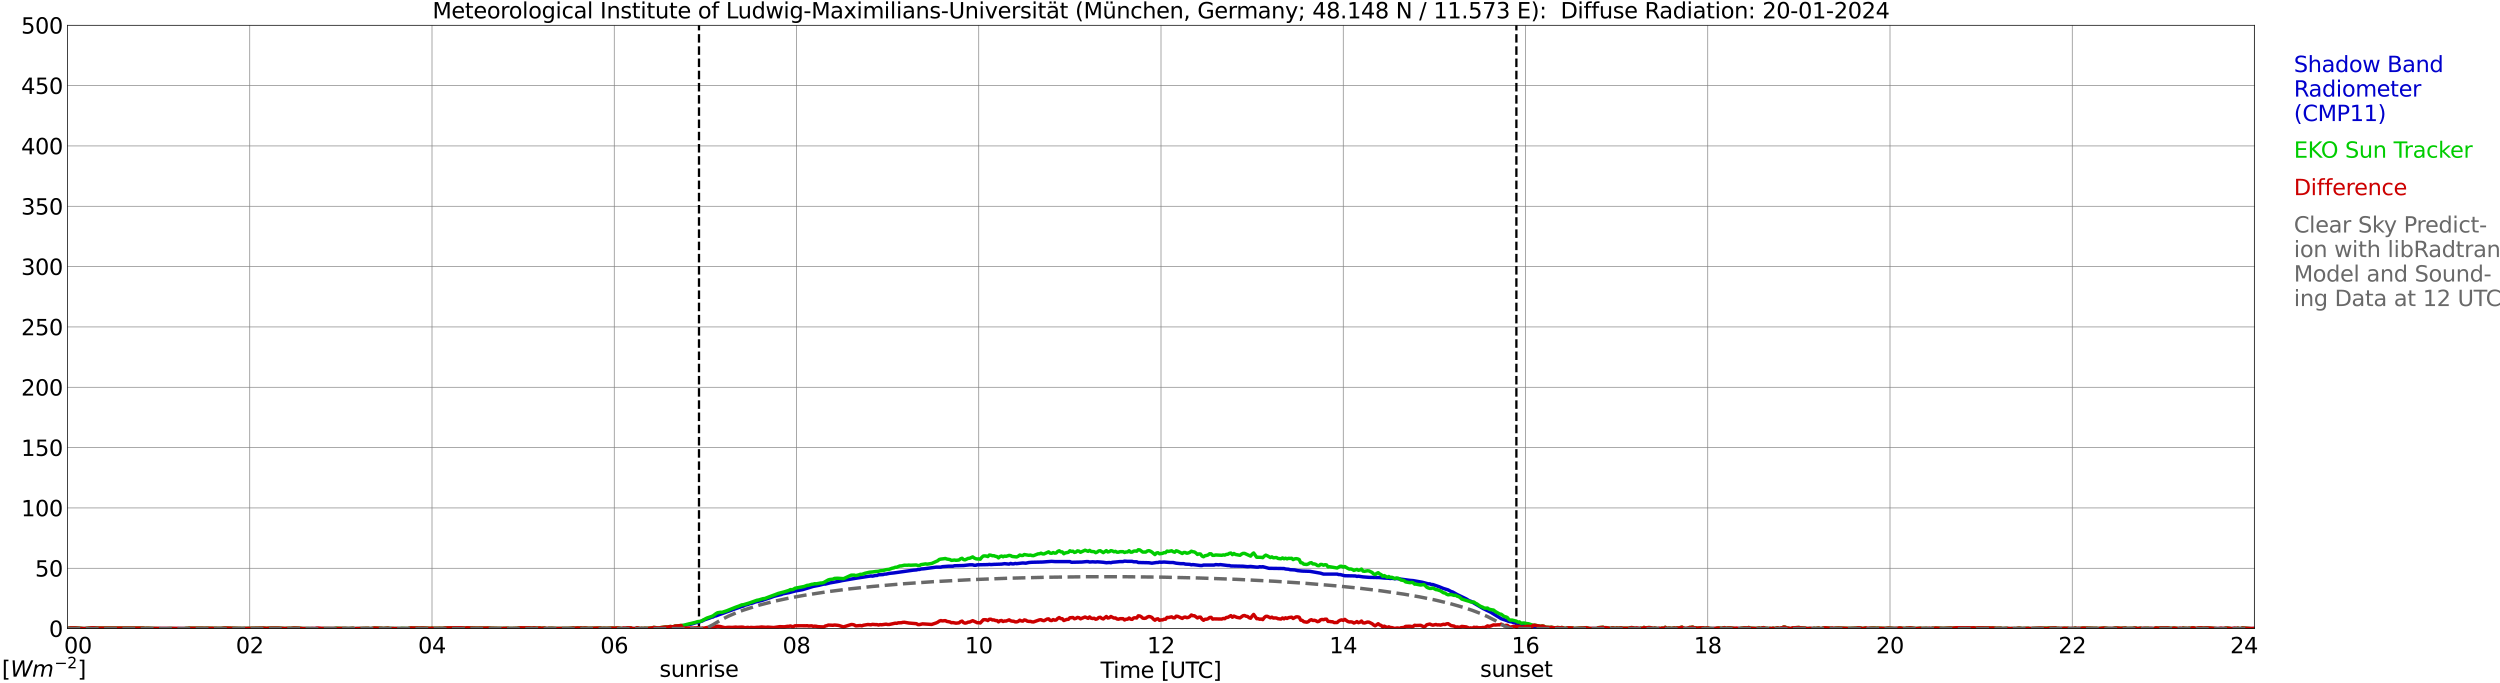 <?xml version="1.0" encoding="utf-8" standalone="no"?>
<!DOCTYPE svg PUBLIC "-//W3C//DTD SVG 1.1//EN"
  "http://www.w3.org/Graphics/SVG/1.1/DTD/svg11.dtd">
<svg xmlns:xlink="http://www.w3.org/1999/xlink" width="1085.4pt" height="296.64pt" viewBox="0 0 1085.4 296.64" xmlns="http://www.w3.org/2000/svg" version="1.1">
 <defs>
  <style type="text/css">*{stroke-linejoin: round; stroke-linecap: butt}</style>
 </defs>
 <g id="figure_1">
  <g id="patch_1">
   <path d="M 0 296.64 
L 1085.4 296.64 
L 1085.4 0 
L 0 0 
z
" style="fill: #ffffff"/>
  </g>
  <g id="axes_1">
   <g id="patch_2">
    <path d="M 29.306 272.909 
L 978.814 272.909 
L 978.814 10.976 
L 29.306 10.976 
z
" style="fill: #ffffff"/>
   </g>
   <g id="patch_3">
    <path d="M 978.814 272.909 
L 978.814 272.909 
L 978.814 10.976 
L 978.814 10.976 
z
" clip-path="url(#p39b1d1f647)" style="fill: #d3d3d3; opacity: 0.25; stroke: #d3d3d3; stroke-linejoin: miter"/>
   </g>
   <g id="matplotlib.axis_1">
    <g id="xtick_1">
     <g id="line2d_1">
      <path d="M 29.306 272.909 
L 29.306 10.976 
" clip-path="url(#p39b1d1f647)" style="fill: none; stroke: #808080; stroke-width: 0.3; stroke-linecap: square"/>
     </g>
     <g id="line2d_2"/>
     <g id="text_1">
      <!--    00 -->
      <g transform="translate(18.733 283.627) scale(0.095 -0.095)">
       <defs>
        <path id="DejaVuSans-20" transform="scale(0.016)"/>
        <path id="DejaVuSans-30" d="M 2034 4250 
Q 1547 4250 1301 3770 
Q 1056 3291 1056 2328 
Q 1056 1369 1301 889 
Q 1547 409 2034 409 
Q 2525 409 2770 889 
Q 3016 1369 3016 2328 
Q 3016 3291 2770 3770 
Q 2525 4250 2034 4250 
z
M 2034 4750 
Q 2819 4750 3233 4129 
Q 3647 3509 3647 2328 
Q 3647 1150 3233 529 
Q 2819 -91 2034 -91 
Q 1250 -91 836 529 
Q 422 1150 422 2328 
Q 422 3509 836 4129 
Q 1250 4750 2034 4750 
z
" transform="scale(0.016)"/>
       </defs>
       <use xlink:href="#DejaVuSans-20"/>
       <use xlink:href="#DejaVuSans-20" transform="translate(31.787 0)"/>
       <use xlink:href="#DejaVuSans-20" transform="translate(63.574 0)"/>
       <use xlink:href="#DejaVuSans-30" transform="translate(95.361 0)"/>
       <use xlink:href="#DejaVuSans-30" transform="translate(158.984 0)"/>
      </g>
     </g>
    </g>
    <g id="xtick_2">
     <g id="line2d_3">
      <path d="M 108.431 272.909 
L 108.431 10.976 
" clip-path="url(#p39b1d1f647)" style="fill: none; stroke: #808080; stroke-width: 0.3; stroke-linecap: square"/>
     </g>
     <g id="line2d_4"/>
     <g id="text_2">
      <!-- 02 -->
      <g transform="translate(102.387 283.627) scale(0.095 -0.095)">
       <defs>
        <path id="DejaVuSans-32" d="M 1228 531 
L 3431 531 
L 3431 0 
L 469 0 
L 469 531 
Q 828 903 1448 1529 
Q 2069 2156 2228 2338 
Q 2531 2678 2651 2914 
Q 2772 3150 2772 3378 
Q 2772 3750 2511 3984 
Q 2250 4219 1831 4219 
Q 1534 4219 1204 4116 
Q 875 4013 500 3803 
L 500 4441 
Q 881 4594 1212 4672 
Q 1544 4750 1819 4750 
Q 2544 4750 2975 4387 
Q 3406 4025 3406 3419 
Q 3406 3131 3298 2873 
Q 3191 2616 2906 2266 
Q 2828 2175 2409 1742 
Q 1991 1309 1228 531 
z
" transform="scale(0.016)"/>
       </defs>
       <use xlink:href="#DejaVuSans-30"/>
       <use xlink:href="#DejaVuSans-32" transform="translate(63.623 0)"/>
      </g>
     </g>
    </g>
    <g id="xtick_3">
     <g id="line2d_5">
      <path d="M 187.557 272.909 
L 187.557 10.976 
" clip-path="url(#p39b1d1f647)" style="fill: none; stroke: #808080; stroke-width: 0.3; stroke-linecap: square"/>
     </g>
     <g id="line2d_6"/>
     <g id="text_3">
      <!-- 04 -->
      <g transform="translate(181.513 283.627) scale(0.095 -0.095)">
       <defs>
        <path id="DejaVuSans-34" d="M 2419 4116 
L 825 1625 
L 2419 1625 
L 2419 4116 
z
M 2253 4666 
L 3047 4666 
L 3047 1625 
L 3713 1625 
L 3713 1100 
L 3047 1100 
L 3047 0 
L 2419 0 
L 2419 1100 
L 313 1100 
L 313 1709 
L 2253 4666 
z
" transform="scale(0.016)"/>
       </defs>
       <use xlink:href="#DejaVuSans-30"/>
       <use xlink:href="#DejaVuSans-34" transform="translate(63.623 0)"/>
      </g>
     </g>
    </g>
    <g id="xtick_4">
     <g id="line2d_7">
      <path d="M 266.683 272.909 
L 266.683 10.976 
" clip-path="url(#p39b1d1f647)" style="fill: none; stroke: #808080; stroke-width: 0.3; stroke-linecap: square"/>
     </g>
     <g id="line2d_8"/>
     <g id="text_4">
      <!-- 06 -->
      <g transform="translate(260.638 283.627) scale(0.095 -0.095)">
       <defs>
        <path id="DejaVuSans-36" d="M 2113 2584 
Q 1688 2584 1439 2293 
Q 1191 2003 1191 1497 
Q 1191 994 1439 701 
Q 1688 409 2113 409 
Q 2538 409 2786 701 
Q 3034 994 3034 1497 
Q 3034 2003 2786 2293 
Q 2538 2584 2113 2584 
z
M 3366 4563 
L 3366 3988 
Q 3128 4100 2886 4159 
Q 2644 4219 2406 4219 
Q 1781 4219 1451 3797 
Q 1122 3375 1075 2522 
Q 1259 2794 1537 2939 
Q 1816 3084 2150 3084 
Q 2853 3084 3261 2657 
Q 3669 2231 3669 1497 
Q 3669 778 3244 343 
Q 2819 -91 2113 -91 
Q 1303 -91 875 529 
Q 447 1150 447 2328 
Q 447 3434 972 4092 
Q 1497 4750 2381 4750 
Q 2619 4750 2861 4703 
Q 3103 4656 3366 4563 
z
" transform="scale(0.016)"/>
       </defs>
       <use xlink:href="#DejaVuSans-30"/>
       <use xlink:href="#DejaVuSans-36" transform="translate(63.623 0)"/>
      </g>
     </g>
    </g>
    <g id="xtick_5">
     <g id="line2d_9">
      <path d="M 345.808 272.909 
L 345.808 10.976 
" clip-path="url(#p39b1d1f647)" style="fill: none; stroke: #808080; stroke-width: 0.3; stroke-linecap: square"/>
     </g>
     <g id="line2d_10"/>
     <g id="text_5">
      <!-- 08 -->
      <g transform="translate(339.764 283.627) scale(0.095 -0.095)">
       <defs>
        <path id="DejaVuSans-38" d="M 2034 2216 
Q 1584 2216 1326 1975 
Q 1069 1734 1069 1313 
Q 1069 891 1326 650 
Q 1584 409 2034 409 
Q 2484 409 2743 651 
Q 3003 894 3003 1313 
Q 3003 1734 2745 1975 
Q 2488 2216 2034 2216 
z
M 1403 2484 
Q 997 2584 770 2862 
Q 544 3141 544 3541 
Q 544 4100 942 4425 
Q 1341 4750 2034 4750 
Q 2731 4750 3128 4425 
Q 3525 4100 3525 3541 
Q 3525 3141 3298 2862 
Q 3072 2584 2669 2484 
Q 3125 2378 3379 2068 
Q 3634 1759 3634 1313 
Q 3634 634 3220 271 
Q 2806 -91 2034 -91 
Q 1263 -91 848 271 
Q 434 634 434 1313 
Q 434 1759 690 2068 
Q 947 2378 1403 2484 
z
M 1172 3481 
Q 1172 3119 1398 2916 
Q 1625 2713 2034 2713 
Q 2441 2713 2670 2916 
Q 2900 3119 2900 3481 
Q 2900 3844 2670 4047 
Q 2441 4250 2034 4250 
Q 1625 4250 1398 4047 
Q 1172 3844 1172 3481 
z
" transform="scale(0.016)"/>
       </defs>
       <use xlink:href="#DejaVuSans-30"/>
       <use xlink:href="#DejaVuSans-38" transform="translate(63.623 0)"/>
      </g>
     </g>
    </g>
    <g id="xtick_6">
     <g id="line2d_11">
      <path d="M 424.934 272.909 
L 424.934 10.976 
" clip-path="url(#p39b1d1f647)" style="fill: none; stroke: #808080; stroke-width: 0.3; stroke-linecap: square"/>
     </g>
     <g id="line2d_12"/>
     <g id="text_6">
      <!-- 10 -->
      <g transform="translate(418.89 283.627) scale(0.095 -0.095)">
       <defs>
        <path id="DejaVuSans-31" d="M 794 531 
L 1825 531 
L 1825 4091 
L 703 3866 
L 703 4441 
L 1819 4666 
L 2450 4666 
L 2450 531 
L 3481 531 
L 3481 0 
L 794 0 
L 794 531 
z
" transform="scale(0.016)"/>
       </defs>
       <use xlink:href="#DejaVuSans-31"/>
       <use xlink:href="#DejaVuSans-30" transform="translate(63.623 0)"/>
      </g>
     </g>
    </g>
    <g id="xtick_7">
     <g id="line2d_13">
      <path d="M 504.06 272.909 
L 504.06 10.976 
" clip-path="url(#p39b1d1f647)" style="fill: none; stroke: #808080; stroke-width: 0.3; stroke-linecap: square"/>
     </g>
     <g id="line2d_14"/>
     <g id="text_7">
      <!-- 12 -->
      <g transform="translate(498.015 283.627) scale(0.095 -0.095)">
       <use xlink:href="#DejaVuSans-31"/>
       <use xlink:href="#DejaVuSans-32" transform="translate(63.623 0)"/>
      </g>
     </g>
    </g>
    <g id="xtick_8">
     <g id="line2d_15">
      <path d="M 583.185 272.909 
L 583.185 10.976 
" clip-path="url(#p39b1d1f647)" style="fill: none; stroke: #808080; stroke-width: 0.3; stroke-linecap: square"/>
     </g>
     <g id="line2d_16"/>
     <g id="text_8">
      <!-- 14 -->
      <g transform="translate(577.141 283.627) scale(0.095 -0.095)">
       <use xlink:href="#DejaVuSans-31"/>
       <use xlink:href="#DejaVuSans-34" transform="translate(63.623 0)"/>
      </g>
     </g>
    </g>
    <g id="xtick_9">
     <g id="line2d_17">
      <path d="M 662.311 272.909 
L 662.311 10.976 
" clip-path="url(#p39b1d1f647)" style="fill: none; stroke: #808080; stroke-width: 0.3; stroke-linecap: square"/>
     </g>
     <g id="line2d_18"/>
     <g id="text_9">
      <!-- 16 -->
      <g transform="translate(656.267 283.627) scale(0.095 -0.095)">
       <use xlink:href="#DejaVuSans-31"/>
       <use xlink:href="#DejaVuSans-36" transform="translate(63.623 0)"/>
      </g>
     </g>
    </g>
    <g id="xtick_10">
     <g id="line2d_19">
      <path d="M 741.437 272.909 
L 741.437 10.976 
" clip-path="url(#p39b1d1f647)" style="fill: none; stroke: #808080; stroke-width: 0.3; stroke-linecap: square"/>
     </g>
     <g id="line2d_20"/>
     <g id="text_10">
      <!-- 18 -->
      <g transform="translate(735.392 283.627) scale(0.095 -0.095)">
       <use xlink:href="#DejaVuSans-31"/>
       <use xlink:href="#DejaVuSans-38" transform="translate(63.623 0)"/>
      </g>
     </g>
    </g>
    <g id="xtick_11">
     <g id="line2d_21">
      <path d="M 820.562 272.909 
L 820.562 10.976 
" clip-path="url(#p39b1d1f647)" style="fill: none; stroke: #808080; stroke-width: 0.3; stroke-linecap: square"/>
     </g>
     <g id="line2d_22"/>
     <g id="text_11">
      <!-- 20 -->
      <g transform="translate(814.518 283.627) scale(0.095 -0.095)">
       <use xlink:href="#DejaVuSans-32"/>
       <use xlink:href="#DejaVuSans-30" transform="translate(63.623 0)"/>
      </g>
     </g>
    </g>
    <g id="xtick_12">
     <g id="line2d_23">
      <path d="M 899.688 272.909 
L 899.688 10.976 
" clip-path="url(#p39b1d1f647)" style="fill: none; stroke: #808080; stroke-width: 0.3; stroke-linecap: square"/>
     </g>
     <g id="line2d_24"/>
     <g id="text_12">
      <!-- 22 -->
      <g transform="translate(893.644 283.627) scale(0.095 -0.095)">
       <use xlink:href="#DejaVuSans-32"/>
       <use xlink:href="#DejaVuSans-32" transform="translate(63.623 0)"/>
      </g>
     </g>
    </g>
    <g id="xtick_13">
     <g id="line2d_25">
      <path d="M 978.814 272.909 
L 978.814 10.976 
" clip-path="url(#p39b1d1f647)" style="fill: none; stroke: #808080; stroke-width: 0.3; stroke-linecap: square"/>
     </g>
     <g id="line2d_26"/>
     <g id="text_13">
      <!-- 24    -->
      <g transform="translate(968.241 283.627) scale(0.095 -0.095)">
       <use xlink:href="#DejaVuSans-32"/>
       <use xlink:href="#DejaVuSans-34" transform="translate(63.623 0)"/>
       <use xlink:href="#DejaVuSans-20" transform="translate(127.246 0)"/>
       <use xlink:href="#DejaVuSans-20" transform="translate(159.033 0)"/>
       <use xlink:href="#DejaVuSans-20" transform="translate(190.82 0)"/>
      </g>
     </g>
    </g>
    <g id="text_14">
     <!-- Time [UTC] -->
     <g transform="translate(477.806 294.322) scale(0.095 -0.095)">
      <defs>
       <path id="DejaVuSans-54" d="M -19 4666 
L 3928 4666 
L 3928 4134 
L 2272 4134 
L 2272 0 
L 1638 0 
L 1638 4134 
L -19 4134 
L -19 4666 
z
" transform="scale(0.016)"/>
       <path id="DejaVuSans-69" d="M 603 3500 
L 1178 3500 
L 1178 0 
L 603 0 
L 603 3500 
z
M 603 4863 
L 1178 4863 
L 1178 4134 
L 603 4134 
L 603 4863 
z
" transform="scale(0.016)"/>
       <path id="DejaVuSans-6d" d="M 3328 2828 
Q 3544 3216 3844 3400 
Q 4144 3584 4550 3584 
Q 5097 3584 5394 3201 
Q 5691 2819 5691 2113 
L 5691 0 
L 5113 0 
L 5113 2094 
Q 5113 2597 4934 2840 
Q 4756 3084 4391 3084 
Q 3944 3084 3684 2787 
Q 3425 2491 3425 1978 
L 3425 0 
L 2847 0 
L 2847 2094 
Q 2847 2600 2669 2842 
Q 2491 3084 2119 3084 
Q 1678 3084 1418 2786 
Q 1159 2488 1159 1978 
L 1159 0 
L 581 0 
L 581 3500 
L 1159 3500 
L 1159 2956 
Q 1356 3278 1631 3431 
Q 1906 3584 2284 3584 
Q 2666 3584 2933 3390 
Q 3200 3197 3328 2828 
z
" transform="scale(0.016)"/>
       <path id="DejaVuSans-65" d="M 3597 1894 
L 3597 1613 
L 953 1613 
Q 991 1019 1311 708 
Q 1631 397 2203 397 
Q 2534 397 2845 478 
Q 3156 559 3463 722 
L 3463 178 
Q 3153 47 2828 -22 
Q 2503 -91 2169 -91 
Q 1331 -91 842 396 
Q 353 884 353 1716 
Q 353 2575 817 3079 
Q 1281 3584 2069 3584 
Q 2775 3584 3186 3129 
Q 3597 2675 3597 1894 
z
M 3022 2063 
Q 3016 2534 2758 2815 
Q 2500 3097 2075 3097 
Q 1594 3097 1305 2825 
Q 1016 2553 972 2059 
L 3022 2063 
z
" transform="scale(0.016)"/>
       <path id="DejaVuSans-5b" d="M 550 4863 
L 1875 4863 
L 1875 4416 
L 1125 4416 
L 1125 -397 
L 1875 -397 
L 1875 -844 
L 550 -844 
L 550 4863 
z
" transform="scale(0.016)"/>
       <path id="DejaVuSans-55" d="M 556 4666 
L 1191 4666 
L 1191 1831 
Q 1191 1081 1462 751 
Q 1734 422 2344 422 
Q 2950 422 3222 751 
Q 3494 1081 3494 1831 
L 3494 4666 
L 4128 4666 
L 4128 1753 
Q 4128 841 3676 375 
Q 3225 -91 2344 -91 
Q 1459 -91 1007 375 
Q 556 841 556 1753 
L 556 4666 
z
" transform="scale(0.016)"/>
       <path id="DejaVuSans-43" d="M 4122 4306 
L 4122 3641 
Q 3803 3938 3442 4084 
Q 3081 4231 2675 4231 
Q 1875 4231 1450 3742 
Q 1025 3253 1025 2328 
Q 1025 1406 1450 917 
Q 1875 428 2675 428 
Q 3081 428 3442 575 
Q 3803 722 4122 1019 
L 4122 359 
Q 3791 134 3420 21 
Q 3050 -91 2638 -91 
Q 1578 -91 968 557 
Q 359 1206 359 2328 
Q 359 3453 968 4101 
Q 1578 4750 2638 4750 
Q 3056 4750 3426 4639 
Q 3797 4528 4122 4306 
z
" transform="scale(0.016)"/>
       <path id="DejaVuSans-5d" d="M 1947 4863 
L 1947 -844 
L 622 -844 
L 622 -397 
L 1369 -397 
L 1369 4416 
L 622 4416 
L 622 4863 
L 1947 4863 
z
" transform="scale(0.016)"/>
      </defs>
      <use xlink:href="#DejaVuSans-54"/>
      <use xlink:href="#DejaVuSans-69" transform="translate(57.959 0)"/>
      <use xlink:href="#DejaVuSans-6d" transform="translate(85.742 0)"/>
      <use xlink:href="#DejaVuSans-65" transform="translate(183.154 0)"/>
      <use xlink:href="#DejaVuSans-20" transform="translate(244.678 0)"/>
      <use xlink:href="#DejaVuSans-5b" transform="translate(276.465 0)"/>
      <use xlink:href="#DejaVuSans-55" transform="translate(315.479 0)"/>
      <use xlink:href="#DejaVuSans-54" transform="translate(388.672 0)"/>
      <use xlink:href="#DejaVuSans-43" transform="translate(443.881 0)"/>
      <use xlink:href="#DejaVuSans-5d" transform="translate(513.705 0)"/>
     </g>
    </g>
   </g>
   <g id="matplotlib.axis_2">
    <g id="ytick_1">
     <g id="line2d_27">
      <path d="M 29.306 272.909 
L 978.814 272.909 
" clip-path="url(#p39b1d1f647)" style="fill: none; stroke: #808080; stroke-width: 0.3; stroke-linecap: square"/>
     </g>
     <g id="line2d_28"/>
     <g id="text_15">
      <!-- 0 -->
      <g transform="translate(21.261 276.518) scale(0.095 -0.095)">
       <use xlink:href="#DejaVuSans-30"/>
      </g>
     </g>
    </g>
    <g id="ytick_2">
     <g id="line2d_29">
      <path d="M 29.306 246.715 
L 978.814 246.715 
" clip-path="url(#p39b1d1f647)" style="fill: none; stroke: #808080; stroke-width: 0.3; stroke-linecap: square"/>
     </g>
     <g id="line2d_30"/>
     <g id="text_16">
      <!-- 50 -->
      <g transform="translate(15.217 250.325) scale(0.095 -0.095)">
       <defs>
        <path id="DejaVuSans-35" d="M 691 4666 
L 3169 4666 
L 3169 4134 
L 1269 4134 
L 1269 2991 
Q 1406 3038 1543 3061 
Q 1681 3084 1819 3084 
Q 2600 3084 3056 2656 
Q 3513 2228 3513 1497 
Q 3513 744 3044 326 
Q 2575 -91 1722 -91 
Q 1428 -91 1123 -41 
Q 819 9 494 109 
L 494 744 
Q 775 591 1075 516 
Q 1375 441 1709 441 
Q 2250 441 2565 725 
Q 2881 1009 2881 1497 
Q 2881 1984 2565 2268 
Q 2250 2553 1709 2553 
Q 1456 2553 1204 2497 
Q 953 2441 691 2322 
L 691 4666 
z
" transform="scale(0.016)"/>
       </defs>
       <use xlink:href="#DejaVuSans-35"/>
       <use xlink:href="#DejaVuSans-30" transform="translate(63.623 0)"/>
      </g>
     </g>
    </g>
    <g id="ytick_3">
     <g id="line2d_31">
      <path d="M 29.306 220.522 
L 978.814 220.522 
" clip-path="url(#p39b1d1f647)" style="fill: none; stroke: #808080; stroke-width: 0.3; stroke-linecap: square"/>
     </g>
     <g id="line2d_32"/>
     <g id="text_17">
      <!-- 100 -->
      <g transform="translate(9.173 224.131) scale(0.095 -0.095)">
       <use xlink:href="#DejaVuSans-31"/>
       <use xlink:href="#DejaVuSans-30" transform="translate(63.623 0)"/>
       <use xlink:href="#DejaVuSans-30" transform="translate(127.246 0)"/>
      </g>
     </g>
    </g>
    <g id="ytick_4">
     <g id="line2d_33">
      <path d="M 29.306 194.329 
L 978.814 194.329 
" clip-path="url(#p39b1d1f647)" style="fill: none; stroke: #808080; stroke-width: 0.3; stroke-linecap: square"/>
     </g>
     <g id="line2d_34"/>
     <g id="text_18">
      <!-- 150 -->
      <g transform="translate(9.173 197.938) scale(0.095 -0.095)">
       <use xlink:href="#DejaVuSans-31"/>
       <use xlink:href="#DejaVuSans-35" transform="translate(63.623 0)"/>
       <use xlink:href="#DejaVuSans-30" transform="translate(127.246 0)"/>
      </g>
     </g>
    </g>
    <g id="ytick_5">
     <g id="line2d_35">
      <path d="M 29.306 168.136 
L 978.814 168.136 
" clip-path="url(#p39b1d1f647)" style="fill: none; stroke: #808080; stroke-width: 0.3; stroke-linecap: square"/>
     </g>
     <g id="line2d_36"/>
     <g id="text_19">
      <!-- 200 -->
      <g transform="translate(9.173 171.745) scale(0.095 -0.095)">
       <use xlink:href="#DejaVuSans-32"/>
       <use xlink:href="#DejaVuSans-30" transform="translate(63.623 0)"/>
       <use xlink:href="#DejaVuSans-30" transform="translate(127.246 0)"/>
      </g>
     </g>
    </g>
    <g id="ytick_6">
     <g id="line2d_37">
      <path d="M 29.306 141.942 
L 978.814 141.942 
" clip-path="url(#p39b1d1f647)" style="fill: none; stroke: #808080; stroke-width: 0.3; stroke-linecap: square"/>
     </g>
     <g id="line2d_38"/>
     <g id="text_20">
      <!-- 250 -->
      <g transform="translate(9.173 145.551) scale(0.095 -0.095)">
       <use xlink:href="#DejaVuSans-32"/>
       <use xlink:href="#DejaVuSans-35" transform="translate(63.623 0)"/>
       <use xlink:href="#DejaVuSans-30" transform="translate(127.246 0)"/>
      </g>
     </g>
    </g>
    <g id="ytick_7">
     <g id="line2d_39">
      <path d="M 29.306 115.749 
L 978.814 115.749 
" clip-path="url(#p39b1d1f647)" style="fill: none; stroke: #808080; stroke-width: 0.3; stroke-linecap: square"/>
     </g>
     <g id="line2d_40"/>
     <g id="text_21">
      <!-- 300 -->
      <g transform="translate(9.173 119.358) scale(0.095 -0.095)">
       <defs>
        <path id="DejaVuSans-33" d="M 2597 2516 
Q 3050 2419 3304 2112 
Q 3559 1806 3559 1356 
Q 3559 666 3084 287 
Q 2609 -91 1734 -91 
Q 1441 -91 1130 -33 
Q 819 25 488 141 
L 488 750 
Q 750 597 1062 519 
Q 1375 441 1716 441 
Q 2309 441 2620 675 
Q 2931 909 2931 1356 
Q 2931 1769 2642 2001 
Q 2353 2234 1838 2234 
L 1294 2234 
L 1294 2753 
L 1863 2753 
Q 2328 2753 2575 2939 
Q 2822 3125 2822 3475 
Q 2822 3834 2567 4026 
Q 2313 4219 1838 4219 
Q 1578 4219 1281 4162 
Q 984 4106 628 3988 
L 628 4550 
Q 988 4650 1302 4700 
Q 1616 4750 1894 4750 
Q 2613 4750 3031 4423 
Q 3450 4097 3450 3541 
Q 3450 3153 3228 2886 
Q 3006 2619 2597 2516 
z
" transform="scale(0.016)"/>
       </defs>
       <use xlink:href="#DejaVuSans-33"/>
       <use xlink:href="#DejaVuSans-30" transform="translate(63.623 0)"/>
       <use xlink:href="#DejaVuSans-30" transform="translate(127.246 0)"/>
      </g>
     </g>
    </g>
    <g id="ytick_8">
     <g id="line2d_41">
      <path d="M 29.306 89.556 
L 978.814 89.556 
" clip-path="url(#p39b1d1f647)" style="fill: none; stroke: #808080; stroke-width: 0.3; stroke-linecap: square"/>
     </g>
     <g id="line2d_42"/>
     <g id="text_22">
      <!-- 350 -->
      <g transform="translate(9.173 93.165) scale(0.095 -0.095)">
       <use xlink:href="#DejaVuSans-33"/>
       <use xlink:href="#DejaVuSans-35" transform="translate(63.623 0)"/>
       <use xlink:href="#DejaVuSans-30" transform="translate(127.246 0)"/>
      </g>
     </g>
    </g>
    <g id="ytick_9">
     <g id="line2d_43">
      <path d="M 29.306 63.362 
L 978.814 63.362 
" clip-path="url(#p39b1d1f647)" style="fill: none; stroke: #808080; stroke-width: 0.3; stroke-linecap: square"/>
     </g>
     <g id="line2d_44"/>
     <g id="text_23">
      <!-- 400 -->
      <g transform="translate(9.173 66.972) scale(0.095 -0.095)">
       <use xlink:href="#DejaVuSans-34"/>
       <use xlink:href="#DejaVuSans-30" transform="translate(63.623 0)"/>
       <use xlink:href="#DejaVuSans-30" transform="translate(127.246 0)"/>
      </g>
     </g>
    </g>
    <g id="ytick_10">
     <g id="line2d_45">
      <path d="M 29.306 37.169 
L 978.814 37.169 
" clip-path="url(#p39b1d1f647)" style="fill: none; stroke: #808080; stroke-width: 0.3; stroke-linecap: square"/>
     </g>
     <g id="line2d_46"/>
     <g id="text_24">
      <!-- 450 -->
      <g transform="translate(9.173 40.778) scale(0.095 -0.095)">
       <use xlink:href="#DejaVuSans-34"/>
       <use xlink:href="#DejaVuSans-35" transform="translate(63.623 0)"/>
       <use xlink:href="#DejaVuSans-30" transform="translate(127.246 0)"/>
      </g>
     </g>
    </g>
    <g id="ytick_11">
     <g id="line2d_47">
      <path d="M 29.306 10.976 
L 978.814 10.976 
" clip-path="url(#p39b1d1f647)" style="fill: none; stroke: #808080; stroke-width: 0.3; stroke-linecap: square"/>
     </g>
     <g id="line2d_48"/>
     <g id="text_25">
      <!-- 500 -->
      <g transform="translate(9.173 14.585) scale(0.095 -0.095)">
       <use xlink:href="#DejaVuSans-35"/>
       <use xlink:href="#DejaVuSans-30" transform="translate(63.623 0)"/>
       <use xlink:href="#DejaVuSans-30" transform="translate(127.246 0)"/>
      </g>
     </g>
    </g>
   </g>
   <g id="line2d_49">
    <path d="M 303.476 272.909 
L 303.476 10.976 
" clip-path="url(#p39b1d1f647)" style="fill: none; stroke-dasharray: 3.7,1.6; stroke-dashoffset: 0; stroke: #000000"/>
   </g>
   <g id="line2d_50">
    <path d="M 658.355 272.909 
L 658.355 10.976 
" clip-path="url(#p39b1d1f647)" style="fill: none; stroke-dasharray: 3.7,1.6; stroke-dashoffset: 0; stroke: #000000"/>
   </g>
   <g id="line2d_51">
    <path d="M 29.306 272.909 
L 295.696 272.909 
L 296.355 271.62 
L 297.014 271.62 
L 298.333 271.316 
L 300.311 270.913 
L 302.289 270.31 
L 302.949 270.31 
L 304.267 269.802 
L 304.927 269.603 
L 305.586 269.2 
L 308.224 268.294 
L 308.883 267.99 
L 309.543 267.89 
L 310.202 267.487 
L 310.861 267.387 
L 312.18 266.884 
L 314.158 266.177 
L 315.477 265.674 
L 317.455 264.967 
L 318.774 264.464 
L 321.411 263.558 
L 322.071 263.254 
L 322.73 263.154 
L 323.39 262.751 
L 324.708 262.452 
L 325.368 262.149 
L 326.686 261.845 
L 328.005 261.342 
L 329.324 261.038 
L 330.643 260.739 
L 334.599 259.43 
L 335.918 258.927 
L 337.896 258.419 
L 339.215 258.12 
L 339.874 257.816 
L 342.512 257.313 
L 345.149 256.606 
L 348.446 256.004 
L 353.062 254.594 
L 355.699 254.086 
L 357.677 253.583 
L 358.337 253.583 
L 360.315 253.08 
L 364.271 252.378 
L 365.59 252.075 
L 371.524 251.069 
L 378.118 250.058 
L 378.777 250.157 
L 380.096 249.859 
L 380.756 249.859 
L 381.415 249.555 
L 383.393 249.455 
L 384.053 249.251 
L 384.712 249.251 
L 386.031 248.952 
L 388.009 248.748 
L 396.581 247.538 
L 397.899 247.438 
L 398.559 247.239 
L 399.218 247.239 
L 399.878 247.035 
L 401.196 246.936 
L 406.471 246.228 
L 408.45 246.228 
L 409.109 246.029 
L 410.428 245.93 
L 411.746 245.83 
L 413.725 245.83 
L 414.384 245.626 
L 418.34 245.526 
L 420.978 245.222 
L 422.297 245.222 
L 422.956 245.427 
L 423.615 245.427 
L 424.275 245.222 
L 428.89 245.123 
L 429.55 245.023 
L 430.209 245.123 
L 431.528 245.023 
L 434.825 244.919 
L 436.144 244.72 
L 438.122 244.919 
L 438.781 244.62 
L 439.44 244.819 
L 440.1 244.819 
L 440.759 244.62 
L 441.419 244.72 
L 444.056 244.416 
L 445.375 244.52 
L 446.694 244.217 
L 448.012 244.117 
L 452.628 244.012 
L 453.947 243.913 
L 455.266 243.813 
L 456.584 243.714 
L 457.903 243.813 
L 464.497 243.813 
L 465.156 244.117 
L 469.772 244.012 
L 471.75 243.813 
L 472.409 243.813 
L 473.069 244.012 
L 474.388 243.913 
L 475.706 244.012 
L 476.366 243.913 
L 477.685 244.012 
L 479.003 244.117 
L 480.322 244.316 
L 481.641 244.217 
L 482.3 244.316 
L 482.96 244.117 
L 484.278 244.012 
L 486.256 243.813 
L 487.575 243.813 
L 488.235 243.609 
L 489.553 243.714 
L 491.532 243.714 
L 492.191 243.913 
L 493.51 243.913 
L 494.169 244.217 
L 498.785 244.316 
L 500.103 244.52 
L 502.082 244.217 
L 502.741 244.217 
L 503.4 244.012 
L 504.06 244.117 
L 505.379 244.012 
L 506.697 244.117 
L 508.016 244.217 
L 509.335 244.217 
L 510.654 244.52 
L 512.632 244.72 
L 513.95 244.72 
L 514.61 244.919 
L 516.588 245.023 
L 517.247 245.222 
L 517.907 245.123 
L 521.204 245.526 
L 521.863 245.526 
L 522.522 245.322 
L 527.138 245.322 
L 527.797 245.123 
L 529.116 245.222 
L 529.776 245.123 
L 533.073 245.526 
L 533.732 245.526 
L 534.391 245.725 
L 539.666 245.83 
L 541.644 246.029 
L 542.963 245.93 
L 545.601 246.228 
L 546.26 246.228 
L 546.919 246.029 
L 547.579 246.129 
L 548.238 246.029 
L 550.876 246.736 
L 557.47 246.836 
L 558.129 247.035 
L 559.448 247.14 
L 560.107 247.339 
L 562.085 247.438 
L 563.404 247.742 
L 565.382 247.941 
L 568.679 248.046 
L 573.295 248.848 
L 574.613 249.251 
L 580.548 249.251 
L 581.207 249.455 
L 581.867 249.455 
L 583.845 249.958 
L 588.46 250.058 
L 589.12 250.262 
L 589.779 250.157 
L 591.757 250.461 
L 593.076 250.561 
L 594.395 250.665 
L 599.011 250.765 
L 600.989 250.964 
L 602.967 251.069 
L 603.626 251.168 
L 604.286 251.069 
L 605.604 251.268 
L 606.264 251.168 
L 612.198 251.975 
L 613.517 252.075 
L 617.473 252.777 
L 620.111 253.484 
L 620.77 253.484 
L 621.429 253.788 
L 622.089 253.788 
L 624.726 254.694 
L 626.705 255.501 
L 628.683 256.103 
L 630.001 256.81 
L 630.661 257.009 
L 632.639 258.12 
L 636.595 260.032 
L 637.914 260.839 
L 638.573 261.038 
L 643.848 264.165 
L 647.145 265.774 
L 651.761 268.597 
L 654.399 269.504 
L 655.058 269.802 
L 656.377 270.007 
L 657.036 270.31 
L 657.695 270.41 
L 658.355 270.714 
L 661.652 271.316 
L 663.63 271.819 
L 664.949 272.023 
L 665.608 272.909 
L 978.154 272.909 
L 978.154 272.909 
" clip-path="url(#p39b1d1f647)" style="fill: none; stroke: #0000cc; stroke-width: 1.5; stroke-linecap: square"/>
   </g>
   <g id="line2d_52">
    <path d="M 28.646 272.826 
L 29.306 272.842 
L 30.625 272.587 
L 32.603 272.584 
L 33.921 272.699 
L 36.559 272.925 
L 40.515 272.524 
L 41.834 272.663 
L 45.131 272.675 
L 58.319 272.688 
L 62.275 272.69 
L 62.934 272.793 
L 64.253 272.757 
L 65.572 272.807 
L 71.506 273.013 
L 74.144 272.853 
L 76.781 272.984 
L 77.441 273.049 
L 78.1 272.951 
L 79.419 272.979 
L 82.056 272.718 
L 88.65 272.752 
L 90.628 272.748 
L 95.903 272.839 
L 97.222 272.674 
L 97.881 272.634 
L 99.2 272.689 
L 103.156 272.809 
L 105.135 272.85 
L 114.366 272.685 
L 115.685 272.795 
L 117.663 272.676 
L 118.982 272.69 
L 120.96 272.689 
L 123.597 272.861 
L 125.575 272.778 
L 126.235 272.801 
L 127.553 272.645 
L 129.532 272.705 
L 131.51 272.883 
L 133.488 272.868 
L 138.763 273.079 
L 140.082 272.858 
L 144.038 272.907 
L 144.697 272.935 
L 146.016 272.733 
L 147.994 272.841 
L 149.972 272.821 
L 151.291 272.898 
L 153.269 272.769 
L 153.929 272.908 
L 155.907 272.882 
L 159.863 272.778 
L 160.523 272.914 
L 161.182 272.92 
L 162.501 272.657 
L 165.798 272.78 
L 166.457 272.856 
L 168.435 272.688 
L 169.094 272.836 
L 173.71 272.911 
L 174.37 272.797 
L 177.007 272.879 
L 178.326 272.627 
L 182.282 272.674 
L 183.601 272.64 
L 186.898 272.805 
L 187.557 272.69 
L 188.216 272.801 
L 190.854 272.776 
L 192.173 272.798 
L 193.492 272.614 
L 200.085 272.532 
L 201.404 272.647 
L 202.063 272.687 
L 202.723 272.556 
L 204.042 272.627 
L 206.679 272.705 
L 211.954 272.66 
L 213.273 272.75 
L 217.229 272.839 
L 220.526 272.754 
L 221.186 272.868 
L 222.504 272.846 
L 224.482 272.778 
L 225.801 272.573 
L 229.757 272.597 
L 231.076 272.707 
L 231.736 272.545 
L 233.054 272.723 
L 234.373 272.623 
L 235.033 272.762 
L 236.351 272.651 
L 237.67 273.029 
L 238.329 272.756 
L 239.648 272.768 
L 241.626 272.86 
L 246.901 272.808 
L 248.22 272.733 
L 248.88 272.633 
L 249.539 272.722 
L 250.858 272.614 
L 251.517 272.701 
L 252.176 272.605 
L 252.836 272.712 
L 254.155 272.633 
L 255.473 272.796 
L 260.089 272.66 
L 260.748 272.685 
L 261.408 272.823 
L 262.067 272.754 
L 263.386 272.798 
L 266.023 272.665 
L 266.683 272.753 
L 268.002 272.617 
L 269.98 272.883 
L 270.639 273.21 
L 271.298 273.111 
L 271.958 272.698 
L 272.617 272.521 
L 273.936 272.608 
L 274.595 272.929 
L 275.255 272.988 
L 275.914 272.916 
L 276.573 272.532 
L 277.892 272.983 
L 278.552 272.787 
L 279.211 272.863 
L 279.87 272.77 
L 281.189 272.804 
L 283.167 272.591 
L 283.827 272.402 
L 285.805 272.631 
L 288.442 272.271 
L 289.102 272.2 
L 289.761 272.244 
L 291.08 271.989 
L 291.739 272.121 
L 292.399 272.077 
L 293.058 271.799 
L 294.377 271.724 
L 297.014 271.435 
L 298.333 271.056 
L 301.63 270.283 
L 302.949 269.88 
L 304.267 269.735 
L 306.905 268.335 
L 308.883 267.661 
L 309.543 267.38 
L 310.861 266.418 
L 311.521 266.039 
L 312.839 265.805 
L 313.499 265.835 
L 315.477 265.193 
L 319.433 263.61 
L 320.752 263.152 
L 322.071 262.599 
L 322.73 262.554 
L 325.368 261.771 
L 328.665 260.596 
L 329.324 260.502 
L 331.302 259.914 
L 331.961 259.87 
L 333.94 259.122 
L 336.577 258.147 
L 337.896 257.636 
L 340.533 256.954 
L 342.512 256.334 
L 343.171 255.963 
L 343.83 256.027 
L 344.49 255.841 
L 345.149 255.388 
L 349.105 254.638 
L 350.424 254.14 
L 351.083 254.088 
L 352.402 253.688 
L 353.062 253.618 
L 353.721 253.428 
L 354.38 253.477 
L 356.359 253.111 
L 357.018 253.089 
L 357.677 252.869 
L 358.996 252.112 
L 359.655 251.751 
L 360.315 251.582 
L 361.634 251.447 
L 362.293 251.129 
L 363.612 251.044 
L 365.59 251.178 
L 366.249 251.233 
L 369.546 249.711 
L 370.865 249.688 
L 371.524 249.906 
L 372.843 249.588 
L 373.502 249.339 
L 374.162 249.374 
L 375.481 248.907 
L 377.459 248.439 
L 378.777 248.326 
L 380.096 248.131 
L 381.415 248.02 
L 382.074 247.827 
L 383.393 247.69 
L 384.712 247.324 
L 386.031 247.176 
L 387.349 246.691 
L 388.009 246.57 
L 388.668 246.298 
L 389.328 246.27 
L 390.646 245.716 
L 391.306 245.704 
L 392.624 245.396 
L 393.943 245.405 
L 394.603 245.335 
L 395.262 245.401 
L 397.24 245.309 
L 397.899 245.311 
L 398.559 245.526 
L 399.218 245.5 
L 399.878 245.12 
L 401.196 244.931 
L 401.856 244.812 
L 402.515 244.938 
L 404.493 244.635 
L 407.131 243.457 
L 407.79 242.894 
L 408.45 242.738 
L 409.768 242.578 
L 410.428 242.47 
L 411.087 242.715 
L 412.406 242.939 
L 413.065 243.301 
L 414.384 243.145 
L 415.043 243.266 
L 416.362 243.136 
L 417.022 242.605 
L 417.681 242.382 
L 418.34 242.943 
L 419 243.063 
L 420.318 242.43 
L 420.978 242.381 
L 422.297 241.787 
L 422.956 242.252 
L 423.615 242.57 
L 424.275 242.693 
L 424.934 242.65 
L 425.593 242.782 
L 426.253 241.968 
L 426.912 241.396 
L 427.572 241.353 
L 428.231 241.427 
L 428.89 241.63 
L 429.55 240.965 
L 430.209 241.056 
L 430.869 241.284 
L 431.528 241.259 
L 432.187 241.534 
L 432.847 241.642 
L 433.506 242.21 
L 434.165 241.61 
L 434.825 241.404 
L 435.484 241.733 
L 436.144 241.417 
L 436.803 241.544 
L 438.122 241.129 
L 438.781 241.231 
L 439.44 241.592 
L 441.419 241.806 
L 442.078 241.491 
L 442.737 240.978 
L 443.397 241.177 
L 444.056 241.175 
L 444.716 240.76 
L 446.694 241.099 
L 447.353 240.98 
L 448.012 241.187 
L 448.672 241.25 
L 450.65 240.474 
L 451.309 240.418 
L 451.969 240.158 
L 452.628 240.473 
L 453.287 240.494 
L 455.266 239.591 
L 455.925 240.151 
L 456.584 240.236 
L 457.244 239.897 
L 457.903 240.162 
L 458.563 240.077 
L 459.222 239.401 
L 459.881 239.125 
L 460.541 239.599 
L 461.2 239.63 
L 461.859 240.405 
L 462.519 240.039 
L 463.838 239.802 
L 464.497 239.122 
L 465.156 239.399 
L 465.816 239.312 
L 466.475 239.843 
L 467.134 239.665 
L 467.794 239.169 
L 468.453 239.286 
L 469.113 239.783 
L 471.091 238.877 
L 472.409 239.365 
L 473.069 238.959 
L 473.728 239.414 
L 475.047 239.521 
L 475.706 239.952 
L 476.366 239.676 
L 477.025 239.203 
L 477.685 239.098 
L 479.003 239.92 
L 480.322 239.073 
L 480.981 239.641 
L 481.641 239.492 
L 482.3 239.071 
L 482.96 239.207 
L 483.619 239.555 
L 484.278 239.374 
L 484.938 239.742 
L 485.597 239.75 
L 486.256 239.516 
L 487.575 239.506 
L 488.235 239.865 
L 488.894 239.646 
L 489.553 239.639 
L 490.213 239.111 
L 490.872 239.723 
L 491.532 239.702 
L 492.191 239.29 
L 492.85 239.215 
L 493.51 239.321 
L 494.169 238.68 
L 494.828 238.745 
L 496.147 239.7 
L 497.466 239.685 
L 498.125 239.22 
L 498.785 239.064 
L 499.444 239.287 
L 500.103 239.687 
L 501.422 240.777 
L 502.082 240.092 
L 502.741 239.971 
L 503.4 240.428 
L 504.719 240.244 
L 505.379 239.931 
L 506.038 239.945 
L 506.697 239.267 
L 507.357 239.416 
L 508.675 239.121 
L 509.335 239.524 
L 509.994 239.752 
L 510.654 239.143 
L 511.313 239.312 
L 513.291 240.305 
L 513.95 239.854 
L 514.61 239.89 
L 515.269 240.2 
L 515.929 240.067 
L 516.588 239.793 
L 517.247 239.314 
L 517.907 239.547 
L 518.566 239.643 
L 519.226 240.084 
L 519.885 240.711 
L 520.544 240.47 
L 521.204 240.545 
L 521.863 241.416 
L 522.522 241.722 
L 523.182 241.255 
L 523.841 241.161 
L 524.501 240.938 
L 525.16 240.415 
L 525.819 240.441 
L 526.479 241.113 
L 527.138 241.11 
L 527.797 240.946 
L 530.435 241.083 
L 531.094 240.922 
L 531.754 241.013 
L 532.413 240.696 
L 533.073 240.657 
L 533.732 240.249 
L 534.391 240.105 
L 535.051 240.804 
L 535.71 240.301 
L 536.369 240.715 
L 538.348 241.086 
L 539.007 240.576 
L 539.666 240.253 
L 540.326 240.246 
L 542.963 241.441 
L 543.623 240.599 
L 544.282 240.085 
L 545.601 241.928 
L 547.579 241.977 
L 548.238 242.117 
L 548.898 241.453 
L 549.557 241.022 
L 550.216 241.3 
L 551.535 242.052 
L 552.195 241.771 
L 552.854 242.183 
L 554.173 242.044 
L 554.832 242.442 
L 556.151 242.6 
L 556.81 242.228 
L 557.47 242.594 
L 558.129 242.348 
L 558.788 242.632 
L 559.448 242.385 
L 560.107 242.442 
L 560.766 242.382 
L 561.426 242.947 
L 562.085 242.644 
L 562.745 242.539 
L 563.404 242.65 
L 564.063 242.937 
L 564.723 244.284 
L 565.382 244.382 
L 566.042 244.948 
L 567.36 245.07 
L 568.02 244.84 
L 568.679 244.424 
L 569.338 244.288 
L 569.998 244.838 
L 570.657 244.835 
L 571.317 245.05 
L 571.976 245.538 
L 572.635 245.611 
L 573.295 245.058 
L 573.954 245.082 
L 574.613 245.389 
L 575.273 245.167 
L 575.932 245.269 
L 576.592 246.142 
L 577.251 246.044 
L 580.548 246.607 
L 581.867 245.837 
L 582.526 245.862 
L 583.185 246.203 
L 583.845 245.966 
L 585.164 246.782 
L 585.823 247.079 
L 586.482 247.024 
L 587.142 247.249 
L 587.801 247.637 
L 589.12 247.224 
L 589.779 247.604 
L 590.439 247.475 
L 591.098 247.083 
L 591.757 247.952 
L 592.417 248.031 
L 593.736 247.811 
L 594.395 247.883 
L 595.714 248.545 
L 596.373 249.182 
L 597.032 249.467 
L 597.692 248.959 
L 598.351 248.646 
L 599.011 249.187 
L 599.67 249.496 
L 600.329 250.199 
L 600.989 249.901 
L 602.307 250.632 
L 602.967 250.298 
L 603.626 250.711 
L 604.286 250.64 
L 605.604 251.206 
L 606.264 250.935 
L 606.923 251.011 
L 607.582 251.353 
L 608.242 251.837 
L 609.561 252.059 
L 610.22 252.625 
L 611.539 252.883 
L 612.198 252.983 
L 612.858 252.845 
L 613.517 252.996 
L 614.176 253.622 
L 614.836 253.622 
L 616.814 254.004 
L 618.133 253.769 
L 618.792 254.259 
L 619.451 254.949 
L 620.111 255.271 
L 620.77 255.46 
L 621.429 255.449 
L 622.089 255.278 
L 623.408 255.977 
L 624.067 256.062 
L 625.386 256.51 
L 626.705 257.373 
L 627.364 257.457 
L 628.023 257.95 
L 628.683 258.242 
L 630.001 258.11 
L 631.32 258.495 
L 631.98 258.426 
L 632.639 258.851 
L 633.298 259.023 
L 633.958 259.441 
L 634.617 260.082 
L 637.255 260.899 
L 637.914 261.036 
L 638.573 261.368 
L 639.892 261.369 
L 640.552 261.875 
L 641.211 262.191 
L 642.53 263.116 
L 643.848 263.675 
L 644.508 264.058 
L 645.827 264 
L 646.486 264.496 
L 647.805 264.777 
L 648.464 264.863 
L 649.123 265.443 
L 651.102 266.569 
L 651.761 266.672 
L 653.08 267.683 
L 653.739 267.809 
L 654.399 268.096 
L 655.058 268.906 
L 655.717 269.284 
L 656.377 269.185 
L 658.355 269.678 
L 659.014 270.101 
L 659.674 269.995 
L 660.333 270.567 
L 661.652 270.469 
L 662.97 270.746 
L 663.63 270.809 
L 665.608 271.492 
L 666.267 271.426 
L 667.586 271.681 
L 668.905 271.914 
L 669.564 271.781 
L 670.224 271.877 
L 670.883 272.294 
L 672.202 272.367 
L 672.861 272.425 
L 673.521 272.329 
L 674.839 272.568 
L 675.499 272.577 
L 676.158 272.446 
L 677.477 272.556 
L 678.136 272.435 
L 679.455 272.884 
L 680.774 272.549 
L 682.752 272.629 
L 683.411 272.904 
L 686.049 272.674 
L 687.368 272.646 
L 688.686 272.507 
L 690.005 272.841 
L 691.324 273.133 
L 691.983 272.995 
L 693.302 272.876 
L 693.961 272.525 
L 695.939 272.344 
L 696.599 272.546 
L 697.258 272.494 
L 699.236 272.839 
L 699.896 272.601 
L 700.555 272.629 
L 701.215 272.85 
L 701.874 272.621 
L 702.533 272.736 
L 703.852 272.579 
L 704.511 272.768 
L 707.149 272.76 
L 707.808 272.535 
L 708.468 272.477 
L 709.127 272.584 
L 709.786 272.825 
L 710.446 273.253 
L 711.105 273.163 
L 712.424 272.711 
L 713.083 272.894 
L 713.743 272.407 
L 714.402 272.643 
L 715.721 272.465 
L 716.38 272.482 
L 717.04 272.659 
L 717.699 273.049 
L 718.358 272.678 
L 719.677 272.92 
L 720.337 273.098 
L 721.655 272.676 
L 722.315 272.834 
L 722.974 272.362 
L 723.633 272.889 
L 724.293 272.721 
L 724.952 272.699 
L 725.612 272.865 
L 726.93 272.613 
L 727.59 272.782 
L 728.249 272.554 
L 728.909 272.728 
L 729.568 272.451 
L 730.227 272.296 
L 731.546 273.002 
L 732.205 273.053 
L 733.524 272.427 
L 734.184 272.427 
L 734.843 272.253 
L 735.502 272.55 
L 736.162 272.565 
L 736.821 272.722 
L 738.14 272.585 
L 739.459 272.533 
L 740.118 272.766 
L 741.437 272.552 
L 742.096 272.822 
L 744.734 273.026 
L 745.393 272.733 
L 746.052 272.63 
L 747.371 272.813 
L 748.69 272.5 
L 749.349 272.999 
L 750.009 272.64 
L 751.327 272.618 
L 752.646 272.791 
L 753.306 273.068 
L 753.965 273.113 
L 757.262 272.558 
L 758.581 272.646 
L 759.24 272.45 
L 759.899 272.742 
L 761.878 272.833 
L 762.537 272.856 
L 763.856 272.655 
L 764.515 272.933 
L 765.174 272.556 
L 765.834 272.497 
L 766.493 272.827 
L 767.153 272.792 
L 767.812 272.901 
L 768.471 272.806 
L 769.131 272.958 
L 769.79 272.719 
L 770.449 272.892 
L 771.768 272.568 
L 773.087 273.219 
L 773.746 272.617 
L 774.406 272.219 
L 775.065 272.303 
L 775.725 272.622 
L 776.384 272.686 
L 777.043 273.009 
L 777.703 272.953 
L 778.362 272.57 
L 779.681 272.517 
L 781 272.427 
L 781.659 272.573 
L 783.637 272.693 
L 784.296 272.98 
L 785.615 272.804 
L 786.275 273.048 
L 787.593 272.765 
L 788.253 272.869 
L 789.572 272.66 
L 790.231 272.922 
L 790.89 272.943 
L 791.55 272.666 
L 792.209 272.54 
L 794.187 272.708 
L 794.847 272.736 
L 795.506 273.214 
L 796.165 273.042 
L 796.825 272.717 
L 798.143 272.657 
L 802.759 272.844 
L 806.056 272.705 
L 806.715 272.541 
L 807.375 272.563 
L 808.694 272.887 
L 810.012 272.636 
L 810.672 273.072 
L 811.331 273.102 
L 811.99 272.719 
L 813.309 272.649 
L 815.947 272.743 
L 818.584 272.838 
L 819.903 272.658 
L 822.541 272.866 
L 823.2 273.085 
L 824.519 272.625 
L 825.178 272.641 
L 825.837 272.794 
L 827.156 272.86 
L 827.816 272.673 
L 828.475 272.68 
L 829.134 272.542 
L 831.772 272.895 
L 833.75 272.743 
L 834.409 272.862 
L 836.388 272.788 
L 837.047 272.857 
L 837.706 273.096 
L 839.025 272.737 
L 839.684 272.757 
L 840.344 272.652 
L 843.641 272.824 
L 846.938 272.639 
L 847.597 272.728 
L 849.575 272.526 
L 853.531 272.588 
L 854.191 272.523 
L 856.169 272.628 
L 856.828 272.527 
L 857.488 272.669 
L 858.147 272.692 
L 858.806 272.577 
L 864.082 272.638 
L 865.4 272.634 
L 866.719 272.792 
L 868.697 272.738 
L 869.357 272.904 
L 871.335 272.778 
L 871.994 272.93 
L 874.632 272.861 
L 875.291 272.964 
L 875.95 272.768 
L 876.61 272.698 
L 877.929 272.885 
L 880.566 272.775 
L 881.885 273.005 
L 882.544 272.822 
L 886.5 272.745 
L 889.797 272.676 
L 892.435 272.597 
L 893.094 272.807 
L 893.754 272.797 
L 894.413 272.976 
L 896.391 272.733 
L 897.051 272.83 
L 897.71 272.76 
L 898.369 272.953 
L 899.029 272.889 
L 899.688 273.04 
L 901.007 272.661 
L 901.666 272.937 
L 902.326 273.086 
L 902.985 272.847 
L 904.304 272.672 
L 907.601 272.747 
L 909.579 272.814 
L 910.238 272.791 
L 910.898 272.906 
L 913.535 272.647 
L 915.513 272.87 
L 916.173 272.872 
L 916.832 273.027 
L 918.151 272.665 
L 918.81 272.611 
L 920.788 272.795 
L 922.766 272.65 
L 923.426 272.856 
L 925.404 272.824 
L 926.063 272.8 
L 926.723 272.641 
L 927.382 272.703 
L 928.041 272.928 
L 929.36 272.719 
L 930.679 273.102 
L 931.338 272.798 
L 932.657 272.745 
L 933.316 273.036 
L 933.976 273.064 
L 934.635 272.889 
L 935.295 272.949 
L 935.954 272.608 
L 937.273 272.717 
L 937.932 272.613 
L 939.251 272.634 
L 940.57 272.605 
L 941.229 272.6 
L 942.548 272.852 
L 943.867 272.671 
L 945.845 272.898 
L 946.504 273.146 
L 947.163 272.966 
L 947.823 272.649 
L 948.482 272.798 
L 949.142 272.807 
L 949.801 272.941 
L 950.46 272.726 
L 951.12 272.767 
L 951.779 272.584 
L 952.438 272.6 
L 953.757 273.038 
L 954.417 272.641 
L 955.735 272.539 
L 956.395 272.703 
L 958.373 272.578 
L 963.648 273.06 
L 964.307 273.136 
L 966.945 272.652 
L 970.242 273.153 
L 970.901 272.998 
L 971.561 272.709 
L 972.22 272.934 
L 972.879 272.93 
L 973.539 272.644 
L 978.154 272.992 
L 978.154 272.992 
" clip-path="url(#p39b1d1f647)" style="fill: none; stroke: #00cc00; stroke-width: 1.5; stroke-linecap: square"/>
   </g>
   <g id="line2d_53">
    <path d="M 29.306 272.842 
L 30.625 272.587 
L 32.603 272.584 
L 33.921 272.699 
L 36.559 272.893 
L 38.537 272.698 
L 39.856 272.548 
L 40.515 272.524 
L 41.834 272.663 
L 45.131 272.675 
L 58.319 272.688 
L 62.275 272.69 
L 62.934 272.793 
L 64.253 272.757 
L 65.572 272.807 
L 68.869 272.831 
L 79.419 272.839 
L 80.078 272.902 
L 80.737 272.788 
L 81.397 272.837 
L 82.056 272.718 
L 88.65 272.752 
L 90.628 272.748 
L 95.903 272.839 
L 97.222 272.674 
L 97.881 272.634 
L 99.2 272.689 
L 103.156 272.809 
L 105.135 272.85 
L 114.366 272.685 
L 115.685 272.795 
L 117.663 272.676 
L 118.982 272.69 
L 120.96 272.689 
L 123.597 272.861 
L 125.575 272.778 
L 126.235 272.801 
L 127.553 272.645 
L 129.532 272.705 
L 131.51 272.883 
L 133.488 272.868 
L 134.807 272.887 
L 135.466 272.821 
L 136.785 272.857 
L 137.444 272.691 
L 138.104 272.652 
L 140.082 272.858 
L 149.972 272.821 
L 151.291 272.898 
L 153.269 272.769 
L 153.929 272.908 
L 159.863 272.778 
L 160.523 272.904 
L 161.182 272.897 
L 162.501 272.657 
L 165.798 272.78 
L 166.457 272.856 
L 168.435 272.688 
L 169.094 272.836 
L 172.391 272.893 
L 176.348 272.869 
L 177.007 272.879 
L 178.326 272.627 
L 182.282 272.674 
L 183.601 272.64 
L 186.898 272.805 
L 187.557 272.69 
L 188.216 272.801 
L 190.854 272.776 
L 192.173 272.798 
L 193.492 272.614 
L 200.085 272.532 
L 201.404 272.647 
L 202.063 272.687 
L 202.723 272.556 
L 204.042 272.627 
L 206.679 272.705 
L 211.954 272.66 
L 213.273 272.75 
L 217.229 272.839 
L 220.526 272.754 
L 221.186 272.868 
L 222.504 272.846 
L 224.482 272.778 
L 225.801 272.573 
L 229.757 272.597 
L 231.076 272.707 
L 231.736 272.545 
L 233.054 272.723 
L 234.373 272.623 
L 235.033 272.762 
L 236.351 272.651 
L 237.011 272.826 
L 239.648 272.768 
L 241.626 272.86 
L 246.901 272.808 
L 248.22 272.733 
L 248.88 272.633 
L 249.539 272.722 
L 250.858 272.614 
L 251.517 272.701 
L 252.176 272.605 
L 252.836 272.712 
L 254.155 272.633 
L 255.473 272.796 
L 260.089 272.66 
L 260.748 272.685 
L 261.408 272.823 
L 262.067 272.754 
L 263.386 272.798 
L 266.023 272.665 
L 266.683 272.753 
L 268.002 272.617 
L 269.98 272.883 
L 270.639 272.608 
L 271.958 272.698 
L 272.617 272.521 
L 273.936 272.608 
L 274.595 272.888 
L 275.255 272.829 
L 275.914 272.902 
L 276.573 272.532 
L 277.892 272.835 
L 278.552 272.787 
L 279.211 272.863 
L 279.87 272.77 
L 281.189 272.804 
L 283.167 272.591 
L 283.827 272.402 
L 285.805 272.631 
L 288.442 272.271 
L 289.102 272.2 
L 289.761 272.244 
L 291.08 271.989 
L 291.739 272.121 
L 292.399 272.077 
L 293.058 271.799 
L 294.377 271.724 
L 295.696 271.544 
L 296.355 272.754 
L 300.311 272.641 
L 300.971 272.692 
L 301.63 272.583 
L 302.289 272.648 
L 302.949 272.478 
L 304.267 272.842 
L 304.927 272.674 
L 305.586 272.731 
L 306.905 272.447 
L 307.564 272.559 
L 308.224 272.455 
L 308.883 272.58 
L 311.521 271.865 
L 312.839 272.034 
L 314.158 272.382 
L 314.818 272.511 
L 316.136 272.354 
L 318.114 272.395 
L 319.433 272.254 
L 320.093 272.36 
L 322.071 272.254 
L 322.73 272.309 
L 323.39 272.533 
L 324.708 272.37 
L 325.368 272.531 
L 326.027 272.383 
L 327.346 272.482 
L 328.665 272.362 
L 329.324 272.373 
L 330.643 272.209 
L 332.621 272.374 
L 333.28 272.261 
L 335.918 272.456 
L 338.555 272.07 
L 340.533 272.146 
L 341.852 271.921 
L 342.512 271.929 
L 343.171 271.762 
L 343.83 272.026 
L 344.49 272.044 
L 345.149 271.691 
L 348.446 271.682 
L 349.765 271.712 
L 350.424 271.653 
L 351.083 271.8 
L 352.402 271.704 
L 353.062 271.933 
L 353.721 271.847 
L 354.38 271.896 
L 355.04 272.068 
L 356.359 272.133 
L 357.677 272.194 
L 358.337 271.772 
L 358.996 271.636 
L 359.655 271.375 
L 361.634 271.474 
L 362.293 271.361 
L 363.612 271.474 
L 364.271 271.583 
L 365.59 272.012 
L 366.249 272.167 
L 369.546 271.152 
L 370.206 271.161 
L 370.865 271.329 
L 371.524 271.746 
L 372.843 271.632 
L 373.502 271.583 
L 374.162 271.722 
L 374.821 271.463 
L 376.799 271.136 
L 378.118 271.258 
L 378.777 271.077 
L 380.096 271.181 
L 380.756 271.173 
L 381.415 271.374 
L 382.074 271.181 
L 382.734 271.247 
L 384.712 270.982 
L 385.371 271.131 
L 386.031 271.132 
L 387.349 270.851 
L 388.668 270.559 
L 389.328 270.63 
L 389.987 270.404 
L 391.306 270.367 
L 391.965 270.206 
L 392.624 270.159 
L 394.603 270.502 
L 397.899 270.781 
L 398.559 271.196 
L 399.218 271.17 
L 400.537 270.853 
L 404.493 271.111 
L 406.471 270.445 
L 407.131 270.138 
L 407.79 269.674 
L 408.45 269.419 
L 409.109 269.576 
L 410.428 269.449 
L 411.087 269.794 
L 412.406 270.017 
L 413.065 270.38 
L 413.725 270.292 
L 415.043 270.549 
L 416.362 270.419 
L 417.022 269.888 
L 417.681 269.665 
L 418.34 270.326 
L 419 270.545 
L 419.659 270.415 
L 420.318 270.116 
L 420.978 270.067 
L 422.297 269.473 
L 423.615 270.052 
L 424.275 270.379 
L 424.934 270.337 
L 425.593 270.468 
L 426.912 269.083 
L 427.572 269.04 
L 428.231 269.113 
L 428.89 269.416 
L 429.55 268.851 
L 430.209 268.842 
L 430.869 269.17 
L 431.528 269.144 
L 432.187 269.419 
L 432.847 269.428 
L 433.506 269.996 
L 434.165 269.495 
L 434.825 269.394 
L 435.484 269.823 
L 436.144 269.606 
L 436.803 269.634 
L 438.122 269.119 
L 438.781 269.52 
L 439.44 269.682 
L 440.1 269.719 
L 440.759 269.992 
L 441.419 269.995 
L 442.078 269.78 
L 442.737 269.267 
L 443.397 269.565 
L 444.056 269.668 
L 444.716 269.148 
L 445.375 269.284 
L 446.034 269.687 
L 446.694 269.791 
L 447.353 269.771 
L 448.012 269.979 
L 448.672 270.041 
L 451.309 269.11 
L 451.969 269.054 
L 452.628 269.37 
L 453.287 269.49 
L 454.606 268.771 
L 455.266 268.686 
L 455.925 269.346 
L 456.584 269.431 
L 457.244 268.992 
L 457.903 269.258 
L 458.563 269.173 
L 459.222 268.496 
L 459.881 268.121 
L 460.541 268.595 
L 461.2 268.626 
L 461.859 269.401 
L 463.178 268.918 
L 463.838 268.897 
L 464.497 268.218 
L 465.816 268.103 
L 466.475 268.635 
L 467.134 268.457 
L 467.794 268.065 
L 468.453 268.182 
L 469.113 268.679 
L 471.091 267.873 
L 472.409 268.46 
L 473.069 267.855 
L 473.728 268.41 
L 474.388 268.518 
L 475.047 268.418 
L 475.706 268.849 
L 476.366 268.672 
L 477.025 268.1 
L 477.685 267.995 
L 478.344 268.472 
L 479.003 268.712 
L 480.322 267.665 
L 480.981 268.333 
L 481.641 268.184 
L 482.3 267.664 
L 483.619 268.347 
L 484.278 268.27 
L 484.938 268.738 
L 485.597 268.846 
L 486.256 268.611 
L 487.575 268.601 
L 488.235 269.164 
L 488.894 268.841 
L 489.553 268.835 
L 490.213 268.306 
L 490.872 268.818 
L 491.532 268.897 
L 492.191 268.286 
L 492.85 268.211 
L 493.51 268.317 
L 494.169 267.372 
L 494.828 267.437 
L 495.488 267.774 
L 496.147 268.393 
L 496.807 268.479 
L 497.466 268.377 
L 498.125 267.913 
L 498.785 267.656 
L 499.444 267.78 
L 500.103 268.075 
L 500.763 268.801 
L 501.422 269.271 
L 502.082 268.784 
L 502.741 268.663 
L 503.4 269.324 
L 504.06 269.125 
L 504.719 269.14 
L 505.379 268.828 
L 506.038 268.841 
L 506.697 268.059 
L 507.357 268.108 
L 508.675 267.813 
L 509.335 268.216 
L 509.994 268.245 
L 510.654 267.531 
L 511.313 267.601 
L 513.291 268.494 
L 513.95 268.043 
L 514.61 267.88 
L 515.269 268.19 
L 515.929 268.057 
L 516.588 267.678 
L 517.247 267 
L 517.907 267.333 
L 518.566 267.33 
L 519.885 268.298 
L 520.544 267.952 
L 521.204 267.928 
L 521.863 268.799 
L 522.522 269.309 
L 523.182 268.842 
L 523.841 268.847 
L 524.501 268.624 
L 525.16 268.101 
L 525.819 268.028 
L 526.479 268.8 
L 527.138 268.697 
L 530.435 268.769 
L 531.094 268.509 
L 531.754 268.6 
L 532.413 268.079 
L 533.073 268.039 
L 534.391 267.288 
L 535.051 267.987 
L 535.71 267.484 
L 537.029 268.036 
L 538.348 268.269 
L 539.666 267.331 
L 540.326 267.225 
L 540.985 267.54 
L 541.644 267.644 
L 542.304 268.178 
L 542.963 268.421 
L 543.623 267.478 
L 544.282 266.765 
L 545.601 268.608 
L 546.26 268.602 
L 546.919 268.86 
L 547.579 268.757 
L 548.238 268.997 
L 548.898 268.134 
L 549.557 267.598 
L 550.216 267.577 
L 551.535 268.224 
L 552.195 267.943 
L 552.854 268.356 
L 553.513 268.278 
L 554.173 268.321 
L 554.832 268.614 
L 556.151 268.773 
L 556.81 268.301 
L 557.47 268.667 
L 558.129 268.222 
L 558.788 268.505 
L 559.448 268.154 
L 560.766 267.952 
L 561.426 268.517 
L 562.745 267.805 
L 563.404 267.816 
L 564.063 268.004 
L 564.723 269.251 
L 565.382 269.349 
L 566.042 269.916 
L 567.36 270.137 
L 568.02 269.907 
L 568.679 269.287 
L 569.338 269.051 
L 569.998 269.402 
L 570.657 269.294 
L 571.317 269.509 
L 571.976 269.898 
L 572.635 269.772 
L 573.295 269.119 
L 573.954 268.938 
L 574.613 269.047 
L 575.273 268.824 
L 575.932 268.822 
L 576.592 269.8 
L 577.251 269.802 
L 577.91 269.934 
L 578.57 269.946 
L 579.229 270.302 
L 580.548 270.265 
L 581.207 269.648 
L 581.867 269.291 
L 582.526 269.116 
L 583.185 269.353 
L 583.845 268.917 
L 585.164 269.832 
L 585.823 270.03 
L 586.482 269.974 
L 587.142 270.1 
L 587.801 270.488 
L 588.46 270.244 
L 589.12 269.871 
L 589.779 270.356 
L 590.439 270.122 
L 591.098 269.63 
L 591.757 270.399 
L 592.417 270.479 
L 593.736 270.054 
L 594.395 270.127 
L 595.714 270.788 
L 596.373 271.325 
L 597.032 271.71 
L 598.351 270.789 
L 599.011 271.331 
L 599.67 271.54 
L 600.329 272.243 
L 600.989 271.846 
L 602.307 272.472 
L 602.967 272.138 
L 603.626 272.451 
L 604.286 272.48 
L 605.604 272.847 
L 606.264 272.676 
L 606.923 272.652 
L 607.582 272.824 
L 608.242 272.539 
L 609.561 272.422 
L 610.22 271.955 
L 611.539 271.896 
L 612.198 271.901 
L 612.858 272.039 
L 613.517 271.987 
L 614.176 271.461 
L 614.836 271.561 
L 616.814 271.482 
L 618.133 272.121 
L 618.792 271.934 
L 619.451 271.244 
L 620.77 270.933 
L 621.429 271.247 
L 622.089 271.419 
L 623.408 271.123 
L 624.067 271.337 
L 624.726 271.274 
L 625.386 271.397 
L 626.705 271.036 
L 627.364 271.152 
L 628.023 270.863 
L 628.683 270.77 
L 630.001 271.609 
L 631.32 271.826 
L 631.98 272.299 
L 632.639 272.178 
L 633.298 272.305 
L 633.958 272.29 
L 634.617 271.953 
L 636.595 272.178 
L 637.914 272.711 
L 638.573 272.578 
L 639.233 272.811 
L 639.892 272.333 
L 640.552 272.436 
L 641.211 272.349 
L 641.87 272.558 
L 643.189 272.532 
L 643.848 272.418 
L 644.508 272.503 
L 645.827 271.738 
L 646.486 271.929 
L 647.145 271.81 
L 648.464 271.291 
L 649.123 271.368 
L 650.442 271.266 
L 651.102 271.284 
L 651.761 270.983 
L 653.08 271.696 
L 653.739 271.518 
L 654.399 271.501 
L 655.058 272.013 
L 655.717 272.286 
L 657.036 271.964 
L 657.695 271.995 
L 658.355 271.873 
L 659.014 272.196 
L 659.674 271.892 
L 660.333 272.364 
L 662.97 271.935 
L 663.63 271.899 
L 664.949 272.189 
L 665.608 271.492 
L 666.267 271.426 
L 667.586 271.681 
L 668.905 271.914 
L 669.564 271.781 
L 670.224 271.877 
L 670.883 272.294 
L 672.202 272.367 
L 672.861 272.425 
L 673.521 272.329 
L 674.839 272.568 
L 675.499 272.577 
L 676.158 272.446 
L 677.477 272.556 
L 678.136 272.435 
L 679.455 272.884 
L 680.774 272.549 
L 682.752 272.629 
L 683.411 272.904 
L 686.049 272.674 
L 687.368 272.646 
L 688.686 272.507 
L 690.005 272.841 
L 691.983 272.823 
L 693.302 272.876 
L 693.961 272.525 
L 695.939 272.344 
L 696.599 272.546 
L 697.258 272.494 
L 699.236 272.839 
L 699.896 272.601 
L 700.555 272.629 
L 701.215 272.85 
L 701.874 272.621 
L 702.533 272.736 
L 703.852 272.579 
L 704.511 272.768 
L 707.149 272.76 
L 707.808 272.535 
L 708.468 272.477 
L 709.127 272.584 
L 709.786 272.825 
L 710.446 272.564 
L 711.105 272.655 
L 711.765 272.874 
L 712.424 272.711 
L 713.083 272.894 
L 713.743 272.407 
L 714.402 272.643 
L 715.721 272.465 
L 716.38 272.482 
L 717.699 272.768 
L 718.358 272.678 
L 719.677 272.897 
L 720.337 272.719 
L 720.996 272.894 
L 721.655 272.676 
L 722.315 272.834 
L 722.974 272.362 
L 723.633 272.889 
L 724.293 272.721 
L 724.952 272.699 
L 725.612 272.865 
L 726.93 272.613 
L 727.59 272.782 
L 728.249 272.554 
L 728.909 272.728 
L 729.568 272.451 
L 730.227 272.296 
L 730.887 272.661 
L 731.546 272.816 
L 732.865 272.698 
L 733.524 272.427 
L 734.184 272.427 
L 734.843 272.253 
L 735.502 272.55 
L 736.162 272.565 
L 736.821 272.722 
L 738.14 272.585 
L 739.459 272.533 
L 740.118 272.766 
L 741.437 272.552 
L 742.096 272.822 
L 743.415 272.885 
L 744.734 272.792 
L 746.052 272.63 
L 747.371 272.813 
L 748.69 272.5 
L 749.349 272.819 
L 750.009 272.64 
L 751.327 272.618 
L 752.646 272.791 
L 753.965 272.705 
L 755.284 272.881 
L 755.943 272.745 
L 756.602 272.738 
L 757.262 272.558 
L 758.581 272.646 
L 759.24 272.45 
L 759.899 272.742 
L 761.878 272.833 
L 762.537 272.856 
L 763.856 272.655 
L 764.515 272.884 
L 765.174 272.556 
L 765.834 272.497 
L 766.493 272.827 
L 767.153 272.792 
L 767.812 272.901 
L 768.471 272.806 
L 769.131 272.86 
L 769.79 272.719 
L 770.449 272.892 
L 771.768 272.568 
L 772.428 272.884 
L 773.087 272.599 
L 773.746 272.617 
L 774.406 272.219 
L 775.065 272.303 
L 775.725 272.622 
L 777.703 272.865 
L 778.362 272.57 
L 779.681 272.517 
L 781 272.427 
L 781.659 272.573 
L 783.637 272.693 
L 784.956 272.908 
L 786.275 272.77 
L 786.934 272.905 
L 787.593 272.765 
L 788.253 272.869 
L 789.572 272.66 
L 790.231 272.896 
L 790.89 272.874 
L 792.209 272.54 
L 794.187 272.708 
L 794.847 272.736 
L 795.506 272.603 
L 796.165 272.776 
L 798.143 272.657 
L 802.759 272.844 
L 806.056 272.705 
L 806.715 272.541 
L 807.375 272.563 
L 808.694 272.887 
L 810.012 272.636 
L 810.672 272.746 
L 813.969 272.7 
L 814.628 272.843 
L 815.287 272.724 
L 818.584 272.838 
L 819.903 272.658 
L 822.541 272.866 
L 823.2 272.733 
L 823.859 272.807 
L 824.519 272.625 
L 825.178 272.641 
L 825.837 272.794 
L 827.156 272.86 
L 827.816 272.673 
L 828.475 272.68 
L 829.134 272.542 
L 831.772 272.895 
L 833.75 272.743 
L 834.409 272.862 
L 836.388 272.788 
L 837.047 272.857 
L 837.706 272.721 
L 838.366 272.882 
L 839.025 272.737 
L 839.684 272.757 
L 840.344 272.652 
L 843.641 272.824 
L 846.938 272.639 
L 847.597 272.728 
L 849.575 272.526 
L 853.531 272.588 
L 854.191 272.523 
L 856.169 272.628 
L 856.828 272.527 
L 857.488 272.669 
L 858.147 272.692 
L 858.806 272.577 
L 864.082 272.638 
L 865.4 272.634 
L 866.719 272.792 
L 868.697 272.738 
L 869.357 272.904 
L 871.335 272.778 
L 872.653 272.904 
L 875.291 272.854 
L 876.61 272.698 
L 877.929 272.885 
L 880.566 272.775 
L 881.225 272.875 
L 883.204 272.795 
L 885.841 272.652 
L 887.16 272.748 
L 888.479 272.858 
L 889.797 272.676 
L 892.435 272.597 
L 893.094 272.807 
L 897.71 272.76 
L 899.029 272.889 
L 899.688 272.778 
L 900.347 272.871 
L 901.007 272.661 
L 901.666 272.881 
L 902.326 272.731 
L 902.985 272.847 
L 904.304 272.672 
L 907.601 272.747 
L 909.579 272.814 
L 910.238 272.791 
L 910.898 272.906 
L 913.535 272.647 
L 915.513 272.87 
L 917.491 272.812 
L 918.81 272.611 
L 920.788 272.795 
L 922.766 272.65 
L 923.426 272.856 
L 925.404 272.824 
L 926.063 272.8 
L 926.723 272.641 
L 927.382 272.703 
L 928.041 272.89 
L 929.36 272.719 
L 930.02 272.874 
L 930.679 272.716 
L 931.998 272.801 
L 933.316 272.781 
L 933.976 272.753 
L 934.635 272.889 
L 935.295 272.869 
L 935.954 272.608 
L 937.273 272.717 
L 937.932 272.613 
L 939.251 272.634 
L 940.57 272.605 
L 941.229 272.6 
L 942.548 272.852 
L 943.867 272.671 
L 945.845 272.898 
L 946.504 272.672 
L 947.163 272.852 
L 947.823 272.649 
L 948.482 272.798 
L 951.12 272.767 
L 951.779 272.584 
L 952.438 272.6 
L 953.098 272.817 
L 954.417 272.641 
L 955.735 272.539 
L 956.395 272.703 
L 958.373 272.578 
L 962.989 272.903 
L 964.307 272.682 
L 964.967 272.819 
L 965.626 272.836 
L 966.285 272.658 
L 967.604 272.734 
L 968.923 272.902 
L 970.242 272.664 
L 970.901 272.82 
L 971.561 272.709 
L 972.22 272.884 
L 972.879 272.888 
L 973.539 272.644 
L 977.495 272.874 
L 978.154 272.825 
L 978.154 272.825 
" clip-path="url(#p39b1d1f647)" style="fill: none; stroke: #cc0000; stroke-width: 1.5; stroke-linecap: square"/>
   </g>
   <g id="line2d_54">
    <path d="M 29.306 272.909 
L 306.246 272.909 
L 309.543 271.228 
L 312.839 269.23 
L 316.136 267.563 
L 319.433 266.134 
L 322.73 264.889 
L 329.324 262.801 
L 335.918 261.102 
L 342.512 259.678 
L 349.105 258.463 
L 358.996 256.933 
L 368.887 255.673 
L 378.777 254.62 
L 391.965 253.468 
L 405.153 252.549 
L 421.637 251.666 
L 438.122 251.032 
L 454.606 250.618 
L 471.091 250.406 
L 487.575 250.388 
L 504.06 250.565 
L 520.544 250.941 
L 537.029 251.533 
L 553.513 252.368 
L 566.701 253.241 
L 579.889 254.335 
L 589.779 255.334 
L 599.67 256.526 
L 609.561 257.965 
L 616.154 259.103 
L 622.748 260.425 
L 629.342 261.987 
L 635.936 263.88 
L 639.233 264.993 
L 642.53 266.252 
L 645.827 267.699 
L 649.123 269.39 
L 652.42 271.424 
L 655.717 272.909 
L 975.517 272.909 
L 975.517 272.909 
" clip-path="url(#p39b1d1f647)" style="fill: none; stroke-dasharray: 5.55,2.4; stroke-dashoffset: 0; stroke: #696969; stroke-width: 1.5"/>
   </g>
   <g id="patch_4">
    <path d="M 29.306 272.909 
L 29.306 10.976 
" style="fill: none; stroke: #000000; stroke-width: 0.3; stroke-linejoin: miter; stroke-linecap: square"/>
   </g>
   <g id="patch_5">
    <path d="M 978.814 272.909 
L 978.814 10.976 
" style="fill: none; stroke: #000000; stroke-width: 0.3; stroke-linejoin: miter; stroke-linecap: square"/>
   </g>
   <g id="patch_6">
    <path d="M 29.306 272.909 
L 978.814 272.909 
" style="fill: none; stroke: #000000; stroke-width: 0.3; stroke-linejoin: miter; stroke-linecap: square"/>
   </g>
   <g id="patch_7">
    <path d="M 29.306 10.976 
L 978.814 10.976 
" style="fill: none; stroke: #000000; stroke-width: 0.3; stroke-linejoin: miter; stroke-linecap: square"/>
   </g>
   <g id="text_26">
    <!-- sunrise -->
    <g transform="translate(286.312 293.863) scale(0.095 -0.095)">
     <defs>
      <path id="DejaVuSans-73" d="M 2834 3397 
L 2834 2853 
Q 2591 2978 2328 3040 
Q 2066 3103 1784 3103 
Q 1356 3103 1142 2972 
Q 928 2841 928 2578 
Q 928 2378 1081 2264 
Q 1234 2150 1697 2047 
L 1894 2003 
Q 2506 1872 2764 1633 
Q 3022 1394 3022 966 
Q 3022 478 2636 193 
Q 2250 -91 1575 -91 
Q 1294 -91 989 -36 
Q 684 19 347 128 
L 347 722 
Q 666 556 975 473 
Q 1284 391 1588 391 
Q 1994 391 2212 530 
Q 2431 669 2431 922 
Q 2431 1156 2273 1281 
Q 2116 1406 1581 1522 
L 1381 1569 
Q 847 1681 609 1914 
Q 372 2147 372 2553 
Q 372 3047 722 3315 
Q 1072 3584 1716 3584 
Q 2034 3584 2315 3537 
Q 2597 3491 2834 3397 
z
" transform="scale(0.016)"/>
      <path id="DejaVuSans-75" d="M 544 1381 
L 544 3500 
L 1119 3500 
L 1119 1403 
Q 1119 906 1312 657 
Q 1506 409 1894 409 
Q 2359 409 2629 706 
Q 2900 1003 2900 1516 
L 2900 3500 
L 3475 3500 
L 3475 0 
L 2900 0 
L 2900 538 
Q 2691 219 2414 64 
Q 2138 -91 1772 -91 
Q 1169 -91 856 284 
Q 544 659 544 1381 
z
M 1991 3584 
L 1991 3584 
z
" transform="scale(0.016)"/>
      <path id="DejaVuSans-6e" d="M 3513 2113 
L 3513 0 
L 2938 0 
L 2938 2094 
Q 2938 2591 2744 2837 
Q 2550 3084 2163 3084 
Q 1697 3084 1428 2787 
Q 1159 2491 1159 1978 
L 1159 0 
L 581 0 
L 581 3500 
L 1159 3500 
L 1159 2956 
Q 1366 3272 1645 3428 
Q 1925 3584 2291 3584 
Q 2894 3584 3203 3211 
Q 3513 2838 3513 2113 
z
" transform="scale(0.016)"/>
      <path id="DejaVuSans-72" d="M 2631 2963 
Q 2534 3019 2420 3045 
Q 2306 3072 2169 3072 
Q 1681 3072 1420 2755 
Q 1159 2438 1159 1844 
L 1159 0 
L 581 0 
L 581 3500 
L 1159 3500 
L 1159 2956 
Q 1341 3275 1631 3429 
Q 1922 3584 2338 3584 
Q 2397 3584 2469 3576 
Q 2541 3569 2628 3553 
L 2631 2963 
z
" transform="scale(0.016)"/>
     </defs>
     <use xlink:href="#DejaVuSans-73"/>
     <use xlink:href="#DejaVuSans-75" transform="translate(52.1 0)"/>
     <use xlink:href="#DejaVuSans-6e" transform="translate(115.479 0)"/>
     <use xlink:href="#DejaVuSans-72" transform="translate(178.857 0)"/>
     <use xlink:href="#DejaVuSans-69" transform="translate(219.971 0)"/>
     <use xlink:href="#DejaVuSans-73" transform="translate(247.754 0)"/>
     <use xlink:href="#DejaVuSans-65" transform="translate(299.854 0)"/>
    </g>
   </g>
   <g id="text_27">
    <!-- sunset -->
    <g transform="translate(642.6 293.863) scale(0.095 -0.095)">
     <defs>
      <path id="DejaVuSans-74" d="M 1172 4494 
L 1172 3500 
L 2356 3500 
L 2356 3053 
L 1172 3053 
L 1172 1153 
Q 1172 725 1289 603 
Q 1406 481 1766 481 
L 2356 481 
L 2356 0 
L 1766 0 
Q 1100 0 847 248 
Q 594 497 594 1153 
L 594 3053 
L 172 3053 
L 172 3500 
L 594 3500 
L 594 4494 
L 1172 4494 
z
" transform="scale(0.016)"/>
     </defs>
     <use xlink:href="#DejaVuSans-73"/>
     <use xlink:href="#DejaVuSans-75" transform="translate(52.1 0)"/>
     <use xlink:href="#DejaVuSans-6e" transform="translate(115.479 0)"/>
     <use xlink:href="#DejaVuSans-73" transform="translate(178.857 0)"/>
     <use xlink:href="#DejaVuSans-65" transform="translate(230.957 0)"/>
     <use xlink:href="#DejaVuSans-74" transform="translate(292.48 0)"/>
    </g>
   </g>
   <g id="text_28">
    <!-- [$Wm^{-2}$] -->
    <g transform="translate(0.821 293.863) scale(0.095 -0.095)">
     <defs>
      <path id="DejaVuSans-Oblique-57" d="M 616 4666 
L 1228 4666 
L 1453 697 
L 3213 4666 
L 3916 4666 
L 4147 697 
L 5888 4666 
L 6528 4666 
L 4453 0 
L 3659 0 
L 3444 3891 
L 1697 0 
L 903 0 
L 616 4666 
z
" transform="scale(0.016)"/>
      <path id="DejaVuSans-Oblique-6d" d="M 5747 2113 
L 5338 0 
L 4763 0 
L 5166 2094 
Q 5191 2228 5203 2325 
Q 5216 2422 5216 2491 
Q 5216 2772 5059 2928 
Q 4903 3084 4622 3084 
Q 4203 3084 3875 2770 
Q 3547 2456 3450 1953 
L 3066 0 
L 2491 0 
L 2900 2094 
Q 2925 2209 2937 2307 
Q 2950 2406 2950 2484 
Q 2950 2769 2794 2926 
Q 2638 3084 2363 3084 
Q 1938 3084 1609 2770 
Q 1281 2456 1184 1953 
L 800 0 
L 225 0 
L 909 3500 
L 1484 3500 
L 1375 2956 
Q 1609 3263 1923 3423 
Q 2238 3584 2597 3584 
Q 2978 3584 3223 3384 
Q 3469 3184 3519 2828 
Q 3781 3197 4126 3390 
Q 4472 3584 4856 3584 
Q 5306 3584 5551 3325 
Q 5797 3066 5797 2591 
Q 5797 2488 5784 2364 
Q 5772 2241 5747 2113 
z
" transform="scale(0.016)"/>
      <path id="DejaVuSans-2212" d="M 678 2272 
L 4684 2272 
L 4684 1741 
L 678 1741 
L 678 2272 
z
" transform="scale(0.016)"/>
     </defs>
     <use xlink:href="#DejaVuSans-5b" transform="translate(0 0.766)"/>
     <use xlink:href="#DejaVuSans-Oblique-57" transform="translate(39.014 0.766)"/>
     <use xlink:href="#DejaVuSans-Oblique-6d" transform="translate(137.891 0.766)"/>
     <use xlink:href="#DejaVuSans-2212" transform="translate(239.953 39.047) scale(0.7)"/>
     <use xlink:href="#DejaVuSans-32" transform="translate(298.605 39.047) scale(0.7)"/>
     <use xlink:href="#DejaVuSans-5d" transform="translate(345.875 0.766)"/>
    </g>
   </g>
   <g id="text_29">
    <!-- Shadow Band  -->
    <g style="fill: #0000cc" transform="translate(995.905 31.291) scale(0.095 -0.095)">
     <defs>
      <path id="DejaVuSans-53" d="M 3425 4513 
L 3425 3897 
Q 3066 4069 2747 4153 
Q 2428 4238 2131 4238 
Q 1616 4238 1336 4038 
Q 1056 3838 1056 3469 
Q 1056 3159 1242 3001 
Q 1428 2844 1947 2747 
L 2328 2669 
Q 3034 2534 3370 2195 
Q 3706 1856 3706 1288 
Q 3706 609 3251 259 
Q 2797 -91 1919 -91 
Q 1588 -91 1214 -16 
Q 841 59 441 206 
L 441 856 
Q 825 641 1194 531 
Q 1563 422 1919 422 
Q 2459 422 2753 634 
Q 3047 847 3047 1241 
Q 3047 1584 2836 1778 
Q 2625 1972 2144 2069 
L 1759 2144 
Q 1053 2284 737 2584 
Q 422 2884 422 3419 
Q 422 4038 858 4394 
Q 1294 4750 2059 4750 
Q 2388 4750 2728 4690 
Q 3069 4631 3425 4513 
z
" transform="scale(0.016)"/>
      <path id="DejaVuSans-68" d="M 3513 2113 
L 3513 0 
L 2938 0 
L 2938 2094 
Q 2938 2591 2744 2837 
Q 2550 3084 2163 3084 
Q 1697 3084 1428 2787 
Q 1159 2491 1159 1978 
L 1159 0 
L 581 0 
L 581 4863 
L 1159 4863 
L 1159 2956 
Q 1366 3272 1645 3428 
Q 1925 3584 2291 3584 
Q 2894 3584 3203 3211 
Q 3513 2838 3513 2113 
z
" transform="scale(0.016)"/>
      <path id="DejaVuSans-61" d="M 2194 1759 
Q 1497 1759 1228 1600 
Q 959 1441 959 1056 
Q 959 750 1161 570 
Q 1363 391 1709 391 
Q 2188 391 2477 730 
Q 2766 1069 2766 1631 
L 2766 1759 
L 2194 1759 
z
M 3341 1997 
L 3341 0 
L 2766 0 
L 2766 531 
Q 2569 213 2275 61 
Q 1981 -91 1556 -91 
Q 1019 -91 701 211 
Q 384 513 384 1019 
Q 384 1609 779 1909 
Q 1175 2209 1959 2209 
L 2766 2209 
L 2766 2266 
Q 2766 2663 2505 2880 
Q 2244 3097 1772 3097 
Q 1472 3097 1187 3025 
Q 903 2953 641 2809 
L 641 3341 
Q 956 3463 1253 3523 
Q 1550 3584 1831 3584 
Q 2591 3584 2966 3190 
Q 3341 2797 3341 1997 
z
" transform="scale(0.016)"/>
      <path id="DejaVuSans-64" d="M 2906 2969 
L 2906 4863 
L 3481 4863 
L 3481 0 
L 2906 0 
L 2906 525 
Q 2725 213 2448 61 
Q 2172 -91 1784 -91 
Q 1150 -91 751 415 
Q 353 922 353 1747 
Q 353 2572 751 3078 
Q 1150 3584 1784 3584 
Q 2172 3584 2448 3432 
Q 2725 3281 2906 2969 
z
M 947 1747 
Q 947 1113 1208 752 
Q 1469 391 1925 391 
Q 2381 391 2643 752 
Q 2906 1113 2906 1747 
Q 2906 2381 2643 2742 
Q 2381 3103 1925 3103 
Q 1469 3103 1208 2742 
Q 947 2381 947 1747 
z
" transform="scale(0.016)"/>
      <path id="DejaVuSans-6f" d="M 1959 3097 
Q 1497 3097 1228 2736 
Q 959 2375 959 1747 
Q 959 1119 1226 758 
Q 1494 397 1959 397 
Q 2419 397 2687 759 
Q 2956 1122 2956 1747 
Q 2956 2369 2687 2733 
Q 2419 3097 1959 3097 
z
M 1959 3584 
Q 2709 3584 3137 3096 
Q 3566 2609 3566 1747 
Q 3566 888 3137 398 
Q 2709 -91 1959 -91 
Q 1206 -91 779 398 
Q 353 888 353 1747 
Q 353 2609 779 3096 
Q 1206 3584 1959 3584 
z
" transform="scale(0.016)"/>
      <path id="DejaVuSans-77" d="M 269 3500 
L 844 3500 
L 1563 769 
L 2278 3500 
L 2956 3500 
L 3675 769 
L 4391 3500 
L 4966 3500 
L 4050 0 
L 3372 0 
L 2619 2869 
L 1863 0 
L 1184 0 
L 269 3500 
z
" transform="scale(0.016)"/>
      <path id="DejaVuSans-42" d="M 1259 2228 
L 1259 519 
L 2272 519 
Q 2781 519 3026 730 
Q 3272 941 3272 1375 
Q 3272 1813 3026 2020 
Q 2781 2228 2272 2228 
L 1259 2228 
z
M 1259 4147 
L 1259 2741 
L 2194 2741 
Q 2656 2741 2882 2914 
Q 3109 3088 3109 3444 
Q 3109 3797 2882 3972 
Q 2656 4147 2194 4147 
L 1259 4147 
z
M 628 4666 
L 2241 4666 
Q 2963 4666 3353 4366 
Q 3744 4066 3744 3513 
Q 3744 3084 3544 2831 
Q 3344 2578 2956 2516 
Q 3422 2416 3680 2098 
Q 3938 1781 3938 1306 
Q 3938 681 3513 340 
Q 3088 0 2303 0 
L 628 0 
L 628 4666 
z
" transform="scale(0.016)"/>
     </defs>
     <use xlink:href="#DejaVuSans-53"/>
     <use xlink:href="#DejaVuSans-68" transform="translate(63.477 0)"/>
     <use xlink:href="#DejaVuSans-61" transform="translate(126.855 0)"/>
     <use xlink:href="#DejaVuSans-64" transform="translate(188.135 0)"/>
     <use xlink:href="#DejaVuSans-6f" transform="translate(251.611 0)"/>
     <use xlink:href="#DejaVuSans-77" transform="translate(312.793 0)"/>
     <use xlink:href="#DejaVuSans-20" transform="translate(394.58 0)"/>
     <use xlink:href="#DejaVuSans-42" transform="translate(426.367 0)"/>
     <use xlink:href="#DejaVuSans-61" transform="translate(494.971 0)"/>
     <use xlink:href="#DejaVuSans-6e" transform="translate(556.25 0)"/>
     <use xlink:href="#DejaVuSans-64" transform="translate(619.629 0)"/>
     <use xlink:href="#DejaVuSans-20" transform="translate(683.105 0)"/>
    </g>
    <!-- Radiometer  -->
    <g style="fill: #0000cc" transform="translate(995.905 41.929) scale(0.095 -0.095)">
     <defs>
      <path id="DejaVuSans-52" d="M 2841 2188 
Q 3044 2119 3236 1894 
Q 3428 1669 3622 1275 
L 4263 0 
L 3584 0 
L 2988 1197 
Q 2756 1666 2539 1819 
Q 2322 1972 1947 1972 
L 1259 1972 
L 1259 0 
L 628 0 
L 628 4666 
L 2053 4666 
Q 2853 4666 3247 4331 
Q 3641 3997 3641 3322 
Q 3641 2881 3436 2590 
Q 3231 2300 2841 2188 
z
M 1259 4147 
L 1259 2491 
L 2053 2491 
Q 2509 2491 2742 2702 
Q 2975 2913 2975 3322 
Q 2975 3731 2742 3939 
Q 2509 4147 2053 4147 
L 1259 4147 
z
" transform="scale(0.016)"/>
     </defs>
     <use xlink:href="#DejaVuSans-52"/>
     <use xlink:href="#DejaVuSans-61" transform="translate(67.232 0)"/>
     <use xlink:href="#DejaVuSans-64" transform="translate(128.512 0)"/>
     <use xlink:href="#DejaVuSans-69" transform="translate(191.988 0)"/>
     <use xlink:href="#DejaVuSans-6f" transform="translate(219.771 0)"/>
     <use xlink:href="#DejaVuSans-6d" transform="translate(280.953 0)"/>
     <use xlink:href="#DejaVuSans-65" transform="translate(378.365 0)"/>
     <use xlink:href="#DejaVuSans-74" transform="translate(439.889 0)"/>
     <use xlink:href="#DejaVuSans-65" transform="translate(479.098 0)"/>
     <use xlink:href="#DejaVuSans-72" transform="translate(540.621 0)"/>
     <use xlink:href="#DejaVuSans-20" transform="translate(581.734 0)"/>
    </g>
    <!-- (CMP11) -->
    <g style="fill: #0000cc" transform="translate(995.905 52.567) scale(0.095 -0.095)">
     <defs>
      <path id="DejaVuSans-28" d="M 1984 4856 
Q 1566 4138 1362 3434 
Q 1159 2731 1159 2009 
Q 1159 1288 1364 580 
Q 1569 -128 1984 -844 
L 1484 -844 
Q 1016 -109 783 600 
Q 550 1309 550 2009 
Q 550 2706 781 3412 
Q 1013 4119 1484 4856 
L 1984 4856 
z
" transform="scale(0.016)"/>
      <path id="DejaVuSans-4d" d="M 628 4666 
L 1569 4666 
L 2759 1491 
L 3956 4666 
L 4897 4666 
L 4897 0 
L 4281 0 
L 4281 4097 
L 3078 897 
L 2444 897 
L 1241 4097 
L 1241 0 
L 628 0 
L 628 4666 
z
" transform="scale(0.016)"/>
      <path id="DejaVuSans-50" d="M 1259 4147 
L 1259 2394 
L 2053 2394 
Q 2494 2394 2734 2622 
Q 2975 2850 2975 3272 
Q 2975 3691 2734 3919 
Q 2494 4147 2053 4147 
L 1259 4147 
z
M 628 4666 
L 2053 4666 
Q 2838 4666 3239 4311 
Q 3641 3956 3641 3272 
Q 3641 2581 3239 2228 
Q 2838 1875 2053 1875 
L 1259 1875 
L 1259 0 
L 628 0 
L 628 4666 
z
" transform="scale(0.016)"/>
      <path id="DejaVuSans-29" d="M 513 4856 
L 1013 4856 
Q 1481 4119 1714 3412 
Q 1947 2706 1947 2009 
Q 1947 1309 1714 600 
Q 1481 -109 1013 -844 
L 513 -844 
Q 928 -128 1133 580 
Q 1338 1288 1338 2009 
Q 1338 2731 1133 3434 
Q 928 4138 513 4856 
z
" transform="scale(0.016)"/>
     </defs>
     <use xlink:href="#DejaVuSans-28"/>
     <use xlink:href="#DejaVuSans-43" transform="translate(39.014 0)"/>
     <use xlink:href="#DejaVuSans-4d" transform="translate(108.838 0)"/>
     <use xlink:href="#DejaVuSans-50" transform="translate(195.117 0)"/>
     <use xlink:href="#DejaVuSans-31" transform="translate(255.42 0)"/>
     <use xlink:href="#DejaVuSans-31" transform="translate(319.043 0)"/>
     <use xlink:href="#DejaVuSans-29" transform="translate(382.666 0)"/>
    </g>
   </g>
   <g id="text_30">
    <!-- EKO Sun Tracker -->
    <g style="fill: #00cc00" transform="translate(995.905 68.485) scale(0.095 -0.095)">
     <defs>
      <path id="DejaVuSans-45" d="M 628 4666 
L 3578 4666 
L 3578 4134 
L 1259 4134 
L 1259 2753 
L 3481 2753 
L 3481 2222 
L 1259 2222 
L 1259 531 
L 3634 531 
L 3634 0 
L 628 0 
L 628 4666 
z
" transform="scale(0.016)"/>
      <path id="DejaVuSans-4b" d="M 628 4666 
L 1259 4666 
L 1259 2694 
L 3353 4666 
L 4166 4666 
L 1850 2491 
L 4331 0 
L 3500 0 
L 1259 2247 
L 1259 0 
L 628 0 
L 628 4666 
z
" transform="scale(0.016)"/>
      <path id="DejaVuSans-4f" d="M 2522 4238 
Q 1834 4238 1429 3725 
Q 1025 3213 1025 2328 
Q 1025 1447 1429 934 
Q 1834 422 2522 422 
Q 3209 422 3611 934 
Q 4013 1447 4013 2328 
Q 4013 3213 3611 3725 
Q 3209 4238 2522 4238 
z
M 2522 4750 
Q 3503 4750 4090 4092 
Q 4678 3434 4678 2328 
Q 4678 1225 4090 567 
Q 3503 -91 2522 -91 
Q 1538 -91 948 565 
Q 359 1222 359 2328 
Q 359 3434 948 4092 
Q 1538 4750 2522 4750 
z
" transform="scale(0.016)"/>
      <path id="DejaVuSans-63" d="M 3122 3366 
L 3122 2828 
Q 2878 2963 2633 3030 
Q 2388 3097 2138 3097 
Q 1578 3097 1268 2742 
Q 959 2388 959 1747 
Q 959 1106 1268 751 
Q 1578 397 2138 397 
Q 2388 397 2633 464 
Q 2878 531 3122 666 
L 3122 134 
Q 2881 22 2623 -34 
Q 2366 -91 2075 -91 
Q 1284 -91 818 406 
Q 353 903 353 1747 
Q 353 2603 823 3093 
Q 1294 3584 2113 3584 
Q 2378 3584 2631 3529 
Q 2884 3475 3122 3366 
z
" transform="scale(0.016)"/>
      <path id="DejaVuSans-6b" d="M 581 4863 
L 1159 4863 
L 1159 1991 
L 2875 3500 
L 3609 3500 
L 1753 1863 
L 3688 0 
L 2938 0 
L 1159 1709 
L 1159 0 
L 581 0 
L 581 4863 
z
" transform="scale(0.016)"/>
     </defs>
     <use xlink:href="#DejaVuSans-45"/>
     <use xlink:href="#DejaVuSans-4b" transform="translate(63.184 0)"/>
     <use xlink:href="#DejaVuSans-4f" transform="translate(123.26 0)"/>
     <use xlink:href="#DejaVuSans-20" transform="translate(201.971 0)"/>
     <use xlink:href="#DejaVuSans-53" transform="translate(233.758 0)"/>
     <use xlink:href="#DejaVuSans-75" transform="translate(297.234 0)"/>
     <use xlink:href="#DejaVuSans-6e" transform="translate(360.613 0)"/>
     <use xlink:href="#DejaVuSans-20" transform="translate(423.992 0)"/>
     <use xlink:href="#DejaVuSans-54" transform="translate(455.779 0)"/>
     <use xlink:href="#DejaVuSans-72" transform="translate(502.113 0)"/>
     <use xlink:href="#DejaVuSans-61" transform="translate(543.227 0)"/>
     <use xlink:href="#DejaVuSans-63" transform="translate(604.506 0)"/>
     <use xlink:href="#DejaVuSans-6b" transform="translate(659.486 0)"/>
     <use xlink:href="#DejaVuSans-65" transform="translate(713.771 0)"/>
     <use xlink:href="#DejaVuSans-72" transform="translate(775.295 0)"/>
    </g>
   </g>
   <g id="text_31">
    <!-- Difference -->
    <g style="fill: #cc0000" transform="translate(995.905 84.725) scale(0.095 -0.095)">
     <defs>
      <path id="DejaVuSans-44" d="M 1259 4147 
L 1259 519 
L 2022 519 
Q 2988 519 3436 956 
Q 3884 1394 3884 2338 
Q 3884 3275 3436 3711 
Q 2988 4147 2022 4147 
L 1259 4147 
z
M 628 4666 
L 1925 4666 
Q 3281 4666 3915 4102 
Q 4550 3538 4550 2338 
Q 4550 1131 3912 565 
Q 3275 0 1925 0 
L 628 0 
L 628 4666 
z
" transform="scale(0.016)"/>
      <path id="DejaVuSans-66" d="M 2375 4863 
L 2375 4384 
L 1825 4384 
Q 1516 4384 1395 4259 
Q 1275 4134 1275 3809 
L 1275 3500 
L 2222 3500 
L 2222 3053 
L 1275 3053 
L 1275 0 
L 697 0 
L 697 3053 
L 147 3053 
L 147 3500 
L 697 3500 
L 697 3744 
Q 697 4328 969 4595 
Q 1241 4863 1831 4863 
L 2375 4863 
z
" transform="scale(0.016)"/>
     </defs>
     <use xlink:href="#DejaVuSans-44"/>
     <use xlink:href="#DejaVuSans-69" transform="translate(77.002 0)"/>
     <use xlink:href="#DejaVuSans-66" transform="translate(104.785 0)"/>
     <use xlink:href="#DejaVuSans-66" transform="translate(139.99 0)"/>
     <use xlink:href="#DejaVuSans-65" transform="translate(175.195 0)"/>
     <use xlink:href="#DejaVuSans-72" transform="translate(236.719 0)"/>
     <use xlink:href="#DejaVuSans-65" transform="translate(275.582 0)"/>
     <use xlink:href="#DejaVuSans-6e" transform="translate(337.105 0)"/>
     <use xlink:href="#DejaVuSans-63" transform="translate(400.484 0)"/>
     <use xlink:href="#DejaVuSans-65" transform="translate(455.465 0)"/>
    </g>
   </g>
   <g id="text_32">
    <!-- Clear Sky Predict- -->
    <g style="fill: #696969" transform="translate(995.905 100.965) scale(0.095 -0.095)">
     <defs>
      <path id="DejaVuSans-6c" d="M 603 4863 
L 1178 4863 
L 1178 0 
L 603 0 
L 603 4863 
z
" transform="scale(0.016)"/>
      <path id="DejaVuSans-79" d="M 2059 -325 
Q 1816 -950 1584 -1140 
Q 1353 -1331 966 -1331 
L 506 -1331 
L 506 -850 
L 844 -850 
Q 1081 -850 1212 -737 
Q 1344 -625 1503 -206 
L 1606 56 
L 191 3500 
L 800 3500 
L 1894 763 
L 2988 3500 
L 3597 3500 
L 2059 -325 
z
" transform="scale(0.016)"/>
      <path id="DejaVuSans-2d" d="M 313 2009 
L 1997 2009 
L 1997 1497 
L 313 1497 
L 313 2009 
z
" transform="scale(0.016)"/>
     </defs>
     <use xlink:href="#DejaVuSans-43"/>
     <use xlink:href="#DejaVuSans-6c" transform="translate(69.824 0)"/>
     <use xlink:href="#DejaVuSans-65" transform="translate(97.607 0)"/>
     <use xlink:href="#DejaVuSans-61" transform="translate(159.131 0)"/>
     <use xlink:href="#DejaVuSans-72" transform="translate(220.41 0)"/>
     <use xlink:href="#DejaVuSans-20" transform="translate(261.523 0)"/>
     <use xlink:href="#DejaVuSans-53" transform="translate(293.311 0)"/>
     <use xlink:href="#DejaVuSans-6b" transform="translate(356.787 0)"/>
     <use xlink:href="#DejaVuSans-79" transform="translate(411.072 0)"/>
     <use xlink:href="#DejaVuSans-20" transform="translate(470.252 0)"/>
     <use xlink:href="#DejaVuSans-50" transform="translate(502.039 0)"/>
     <use xlink:href="#DejaVuSans-72" transform="translate(560.592 0)"/>
     <use xlink:href="#DejaVuSans-65" transform="translate(599.455 0)"/>
     <use xlink:href="#DejaVuSans-64" transform="translate(660.979 0)"/>
     <use xlink:href="#DejaVuSans-69" transform="translate(724.455 0)"/>
     <use xlink:href="#DejaVuSans-63" transform="translate(752.238 0)"/>
     <use xlink:href="#DejaVuSans-74" transform="translate(807.219 0)"/>
     <use xlink:href="#DejaVuSans-2d" transform="translate(846.428 0)"/>
    </g>
    <!-- ion with libRadtran -->
    <g style="fill: #696969" transform="translate(995.905 111.603) scale(0.095 -0.095)">
     <defs>
      <path id="DejaVuSans-62" d="M 3116 1747 
Q 3116 2381 2855 2742 
Q 2594 3103 2138 3103 
Q 1681 3103 1420 2742 
Q 1159 2381 1159 1747 
Q 1159 1113 1420 752 
Q 1681 391 2138 391 
Q 2594 391 2855 752 
Q 3116 1113 3116 1747 
z
M 1159 2969 
Q 1341 3281 1617 3432 
Q 1894 3584 2278 3584 
Q 2916 3584 3314 3078 
Q 3713 2572 3713 1747 
Q 3713 922 3314 415 
Q 2916 -91 2278 -91 
Q 1894 -91 1617 61 
Q 1341 213 1159 525 
L 1159 0 
L 581 0 
L 581 4863 
L 1159 4863 
L 1159 2969 
z
" transform="scale(0.016)"/>
     </defs>
     <use xlink:href="#DejaVuSans-69"/>
     <use xlink:href="#DejaVuSans-6f" transform="translate(27.783 0)"/>
     <use xlink:href="#DejaVuSans-6e" transform="translate(88.965 0)"/>
     <use xlink:href="#DejaVuSans-20" transform="translate(152.344 0)"/>
     <use xlink:href="#DejaVuSans-77" transform="translate(184.131 0)"/>
     <use xlink:href="#DejaVuSans-69" transform="translate(265.918 0)"/>
     <use xlink:href="#DejaVuSans-74" transform="translate(293.701 0)"/>
     <use xlink:href="#DejaVuSans-68" transform="translate(332.91 0)"/>
     <use xlink:href="#DejaVuSans-20" transform="translate(396.289 0)"/>
     <use xlink:href="#DejaVuSans-6c" transform="translate(428.076 0)"/>
     <use xlink:href="#DejaVuSans-69" transform="translate(455.859 0)"/>
     <use xlink:href="#DejaVuSans-62" transform="translate(483.643 0)"/>
     <use xlink:href="#DejaVuSans-52" transform="translate(547.119 0)"/>
     <use xlink:href="#DejaVuSans-61" transform="translate(614.352 0)"/>
     <use xlink:href="#DejaVuSans-64" transform="translate(675.631 0)"/>
     <use xlink:href="#DejaVuSans-74" transform="translate(739.107 0)"/>
     <use xlink:href="#DejaVuSans-72" transform="translate(778.316 0)"/>
     <use xlink:href="#DejaVuSans-61" transform="translate(819.43 0)"/>
     <use xlink:href="#DejaVuSans-6e" transform="translate(880.709 0)"/>
    </g>
    <!-- Model and Sound- -->
    <g style="fill: #696969" transform="translate(995.905 122.241) scale(0.095 -0.095)">
     <use xlink:href="#DejaVuSans-4d"/>
     <use xlink:href="#DejaVuSans-6f" transform="translate(86.279 0)"/>
     <use xlink:href="#DejaVuSans-64" transform="translate(147.461 0)"/>
     <use xlink:href="#DejaVuSans-65" transform="translate(210.938 0)"/>
     <use xlink:href="#DejaVuSans-6c" transform="translate(272.461 0)"/>
     <use xlink:href="#DejaVuSans-20" transform="translate(300.244 0)"/>
     <use xlink:href="#DejaVuSans-61" transform="translate(332.031 0)"/>
     <use xlink:href="#DejaVuSans-6e" transform="translate(393.311 0)"/>
     <use xlink:href="#DejaVuSans-64" transform="translate(456.689 0)"/>
     <use xlink:href="#DejaVuSans-20" transform="translate(520.166 0)"/>
     <use xlink:href="#DejaVuSans-53" transform="translate(551.953 0)"/>
     <use xlink:href="#DejaVuSans-6f" transform="translate(615.43 0)"/>
     <use xlink:href="#DejaVuSans-75" transform="translate(676.611 0)"/>
     <use xlink:href="#DejaVuSans-6e" transform="translate(739.99 0)"/>
     <use xlink:href="#DejaVuSans-64" transform="translate(803.369 0)"/>
     <use xlink:href="#DejaVuSans-2d" transform="translate(866.846 0)"/>
    </g>
    <!-- ing Data at 12 UTC -->
    <g style="fill: #696969" transform="translate(995.905 132.879) scale(0.095 -0.095)">
     <defs>
      <path id="DejaVuSans-67" d="M 2906 1791 
Q 2906 2416 2648 2759 
Q 2391 3103 1925 3103 
Q 1463 3103 1205 2759 
Q 947 2416 947 1791 
Q 947 1169 1205 825 
Q 1463 481 1925 481 
Q 2391 481 2648 825 
Q 2906 1169 2906 1791 
z
M 3481 434 
Q 3481 -459 3084 -895 
Q 2688 -1331 1869 -1331 
Q 1566 -1331 1297 -1286 
Q 1028 -1241 775 -1147 
L 775 -588 
Q 1028 -725 1275 -790 
Q 1522 -856 1778 -856 
Q 2344 -856 2625 -561 
Q 2906 -266 2906 331 
L 2906 616 
Q 2728 306 2450 153 
Q 2172 0 1784 0 
Q 1141 0 747 490 
Q 353 981 353 1791 
Q 353 2603 747 3093 
Q 1141 3584 1784 3584 
Q 2172 3584 2450 3431 
Q 2728 3278 2906 2969 
L 2906 3500 
L 3481 3500 
L 3481 434 
z
" transform="scale(0.016)"/>
     </defs>
     <use xlink:href="#DejaVuSans-69"/>
     <use xlink:href="#DejaVuSans-6e" transform="translate(27.783 0)"/>
     <use xlink:href="#DejaVuSans-67" transform="translate(91.162 0)"/>
     <use xlink:href="#DejaVuSans-20" transform="translate(154.639 0)"/>
     <use xlink:href="#DejaVuSans-44" transform="translate(186.426 0)"/>
     <use xlink:href="#DejaVuSans-61" transform="translate(263.428 0)"/>
     <use xlink:href="#DejaVuSans-74" transform="translate(324.707 0)"/>
     <use xlink:href="#DejaVuSans-61" transform="translate(363.916 0)"/>
     <use xlink:href="#DejaVuSans-20" transform="translate(425.195 0)"/>
     <use xlink:href="#DejaVuSans-61" transform="translate(456.982 0)"/>
     <use xlink:href="#DejaVuSans-74" transform="translate(518.262 0)"/>
     <use xlink:href="#DejaVuSans-20" transform="translate(557.471 0)"/>
     <use xlink:href="#DejaVuSans-31" transform="translate(589.258 0)"/>
     <use xlink:href="#DejaVuSans-32" transform="translate(652.881 0)"/>
     <use xlink:href="#DejaVuSans-20" transform="translate(716.504 0)"/>
     <use xlink:href="#DejaVuSans-55" transform="translate(748.291 0)"/>
     <use xlink:href="#DejaVuSans-54" transform="translate(821.484 0)"/>
     <use xlink:href="#DejaVuSans-43" transform="translate(876.693 0)"/>
    </g>
   </g>
   <g id="text_33">
    <!-- Meteorological Institute of Ludwig-Maximilians-Universität (München, Germany; 48.148 N / 11.573 E):  Diffuse Radiation: 20-01-2024 -->
    <g transform="translate(187.771 7.976) scale(0.095 -0.095)">
     <defs>
      <path id="DejaVuSans-49" d="M 628 4666 
L 1259 4666 
L 1259 0 
L 628 0 
L 628 4666 
z
" transform="scale(0.016)"/>
      <path id="DejaVuSans-4c" d="M 628 4666 
L 1259 4666 
L 1259 531 
L 3531 531 
L 3531 0 
L 628 0 
L 628 4666 
z
" transform="scale(0.016)"/>
      <path id="DejaVuSans-78" d="M 3513 3500 
L 2247 1797 
L 3578 0 
L 2900 0 
L 1881 1375 
L 863 0 
L 184 0 
L 1544 1831 
L 300 3500 
L 978 3500 
L 1906 2253 
L 2834 3500 
L 3513 3500 
z
" transform="scale(0.016)"/>
      <path id="DejaVuSans-76" d="M 191 3500 
L 800 3500 
L 1894 563 
L 2988 3500 
L 3597 3500 
L 2284 0 
L 1503 0 
L 191 3500 
z
" transform="scale(0.016)"/>
      <path id="DejaVuSans-e4" d="M 2194 1759 
Q 1497 1759 1228 1600 
Q 959 1441 959 1056 
Q 959 750 1161 570 
Q 1363 391 1709 391 
Q 2188 391 2477 730 
Q 2766 1069 2766 1631 
L 2766 1759 
L 2194 1759 
z
M 3341 1997 
L 3341 0 
L 2766 0 
L 2766 531 
Q 2569 213 2275 61 
Q 1981 -91 1556 -91 
Q 1019 -91 701 211 
Q 384 513 384 1019 
Q 384 1609 779 1909 
Q 1175 2209 1959 2209 
L 2766 2209 
L 2766 2266 
Q 2766 2663 2505 2880 
Q 2244 3097 1772 3097 
Q 1472 3097 1187 3025 
Q 903 2953 641 2809 
L 641 3341 
Q 956 3463 1253 3523 
Q 1550 3584 1831 3584 
Q 2591 3584 2966 3190 
Q 3341 2797 3341 1997 
z
M 2150 4850 
L 2784 4850 
L 2784 4219 
L 2150 4219 
L 2150 4850 
z
M 928 4850 
L 1562 4850 
L 1562 4219 
L 928 4219 
L 928 4850 
z
" transform="scale(0.016)"/>
      <path id="DejaVuSans-fc" d="M 544 1381 
L 544 3500 
L 1119 3500 
L 1119 1403 
Q 1119 906 1312 657 
Q 1506 409 1894 409 
Q 2359 409 2629 706 
Q 2900 1003 2900 1516 
L 2900 3500 
L 3475 3500 
L 3475 0 
L 2900 0 
L 2900 538 
Q 2691 219 2414 64 
Q 2138 -91 1772 -91 
Q 1169 -91 856 284 
Q 544 659 544 1381 
z
M 1991 3584 
L 1991 3584 
z
M 2278 4850 
L 2912 4850 
L 2912 4219 
L 2278 4219 
L 2278 4850 
z
M 1056 4850 
L 1690 4850 
L 1690 4219 
L 1056 4219 
L 1056 4850 
z
" transform="scale(0.016)"/>
      <path id="DejaVuSans-2c" d="M 750 794 
L 1409 794 
L 1409 256 
L 897 -744 
L 494 -744 
L 750 256 
L 750 794 
z
" transform="scale(0.016)"/>
      <path id="DejaVuSans-47" d="M 3809 666 
L 3809 1919 
L 2778 1919 
L 2778 2438 
L 4434 2438 
L 4434 434 
Q 4069 175 3628 42 
Q 3188 -91 2688 -91 
Q 1594 -91 976 548 
Q 359 1188 359 2328 
Q 359 3472 976 4111 
Q 1594 4750 2688 4750 
Q 3144 4750 3555 4637 
Q 3966 4525 4313 4306 
L 4313 3634 
Q 3963 3931 3569 4081 
Q 3175 4231 2741 4231 
Q 1884 4231 1454 3753 
Q 1025 3275 1025 2328 
Q 1025 1384 1454 906 
Q 1884 428 2741 428 
Q 3075 428 3337 486 
Q 3600 544 3809 666 
z
" transform="scale(0.016)"/>
      <path id="DejaVuSans-3b" d="M 750 3309 
L 1409 3309 
L 1409 2516 
L 750 2516 
L 750 3309 
z
M 750 794 
L 1409 794 
L 1409 256 
L 897 -744 
L 494 -744 
L 750 256 
L 750 794 
z
" transform="scale(0.016)"/>
      <path id="DejaVuSans-2e" d="M 684 794 
L 1344 794 
L 1344 0 
L 684 0 
L 684 794 
z
" transform="scale(0.016)"/>
      <path id="DejaVuSans-4e" d="M 628 4666 
L 1478 4666 
L 3547 763 
L 3547 4666 
L 4159 4666 
L 4159 0 
L 3309 0 
L 1241 3903 
L 1241 0 
L 628 0 
L 628 4666 
z
" transform="scale(0.016)"/>
      <path id="DejaVuSans-2f" d="M 1625 4666 
L 2156 4666 
L 531 -594 
L 0 -594 
L 1625 4666 
z
" transform="scale(0.016)"/>
      <path id="DejaVuSans-37" d="M 525 4666 
L 3525 4666 
L 3525 4397 
L 1831 0 
L 1172 0 
L 2766 4134 
L 525 4134 
L 525 4666 
z
" transform="scale(0.016)"/>
      <path id="DejaVuSans-3a" d="M 750 794 
L 1409 794 
L 1409 0 
L 750 0 
L 750 794 
z
M 750 3309 
L 1409 3309 
L 1409 2516 
L 750 2516 
L 750 3309 
z
" transform="scale(0.016)"/>
     </defs>
     <use xlink:href="#DejaVuSans-4d"/>
     <use xlink:href="#DejaVuSans-65" transform="translate(86.279 0)"/>
     <use xlink:href="#DejaVuSans-74" transform="translate(147.803 0)"/>
     <use xlink:href="#DejaVuSans-65" transform="translate(187.012 0)"/>
     <use xlink:href="#DejaVuSans-6f" transform="translate(248.535 0)"/>
     <use xlink:href="#DejaVuSans-72" transform="translate(309.717 0)"/>
     <use xlink:href="#DejaVuSans-6f" transform="translate(348.58 0)"/>
     <use xlink:href="#DejaVuSans-6c" transform="translate(409.762 0)"/>
     <use xlink:href="#DejaVuSans-6f" transform="translate(437.545 0)"/>
     <use xlink:href="#DejaVuSans-67" transform="translate(498.727 0)"/>
     <use xlink:href="#DejaVuSans-69" transform="translate(562.203 0)"/>
     <use xlink:href="#DejaVuSans-63" transform="translate(589.986 0)"/>
     <use xlink:href="#DejaVuSans-61" transform="translate(644.967 0)"/>
     <use xlink:href="#DejaVuSans-6c" transform="translate(706.246 0)"/>
     <use xlink:href="#DejaVuSans-20" transform="translate(734.029 0)"/>
     <use xlink:href="#DejaVuSans-49" transform="translate(765.816 0)"/>
     <use xlink:href="#DejaVuSans-6e" transform="translate(795.309 0)"/>
     <use xlink:href="#DejaVuSans-73" transform="translate(858.688 0)"/>
     <use xlink:href="#DejaVuSans-74" transform="translate(910.787 0)"/>
     <use xlink:href="#DejaVuSans-69" transform="translate(949.996 0)"/>
     <use xlink:href="#DejaVuSans-74" transform="translate(977.779 0)"/>
     <use xlink:href="#DejaVuSans-75" transform="translate(1016.988 0)"/>
     <use xlink:href="#DejaVuSans-74" transform="translate(1080.367 0)"/>
     <use xlink:href="#DejaVuSans-65" transform="translate(1119.576 0)"/>
     <use xlink:href="#DejaVuSans-20" transform="translate(1181.1 0)"/>
     <use xlink:href="#DejaVuSans-6f" transform="translate(1212.887 0)"/>
     <use xlink:href="#DejaVuSans-66" transform="translate(1274.068 0)"/>
     <use xlink:href="#DejaVuSans-20" transform="translate(1309.273 0)"/>
     <use xlink:href="#DejaVuSans-4c" transform="translate(1341.061 0)"/>
     <use xlink:href="#DejaVuSans-75" transform="translate(1395.023 0)"/>
     <use xlink:href="#DejaVuSans-64" transform="translate(1458.402 0)"/>
     <use xlink:href="#DejaVuSans-77" transform="translate(1521.879 0)"/>
     <use xlink:href="#DejaVuSans-69" transform="translate(1603.666 0)"/>
     <use xlink:href="#DejaVuSans-67" transform="translate(1631.449 0)"/>
     <use xlink:href="#DejaVuSans-2d" transform="translate(1694.926 0)"/>
     <use xlink:href="#DejaVuSans-4d" transform="translate(1731.01 0)"/>
     <use xlink:href="#DejaVuSans-61" transform="translate(1817.289 0)"/>
     <use xlink:href="#DejaVuSans-78" transform="translate(1878.568 0)"/>
     <use xlink:href="#DejaVuSans-69" transform="translate(1937.748 0)"/>
     <use xlink:href="#DejaVuSans-6d" transform="translate(1965.531 0)"/>
     <use xlink:href="#DejaVuSans-69" transform="translate(2062.943 0)"/>
     <use xlink:href="#DejaVuSans-6c" transform="translate(2090.727 0)"/>
     <use xlink:href="#DejaVuSans-69" transform="translate(2118.51 0)"/>
     <use xlink:href="#DejaVuSans-61" transform="translate(2146.293 0)"/>
     <use xlink:href="#DejaVuSans-6e" transform="translate(2207.572 0)"/>
     <use xlink:href="#DejaVuSans-73" transform="translate(2270.951 0)"/>
     <use xlink:href="#DejaVuSans-2d" transform="translate(2323.051 0)"/>
     <use xlink:href="#DejaVuSans-55" transform="translate(2359.135 0)"/>
     <use xlink:href="#DejaVuSans-6e" transform="translate(2432.328 0)"/>
     <use xlink:href="#DejaVuSans-69" transform="translate(2495.707 0)"/>
     <use xlink:href="#DejaVuSans-76" transform="translate(2523.49 0)"/>
     <use xlink:href="#DejaVuSans-65" transform="translate(2582.67 0)"/>
     <use xlink:href="#DejaVuSans-72" transform="translate(2644.193 0)"/>
     <use xlink:href="#DejaVuSans-73" transform="translate(2685.307 0)"/>
     <use xlink:href="#DejaVuSans-69" transform="translate(2737.406 0)"/>
     <use xlink:href="#DejaVuSans-74" transform="translate(2765.189 0)"/>
     <use xlink:href="#DejaVuSans-e4" transform="translate(2804.398 0)"/>
     <use xlink:href="#DejaVuSans-74" transform="translate(2865.678 0)"/>
     <use xlink:href="#DejaVuSans-20" transform="translate(2904.887 0)"/>
     <use xlink:href="#DejaVuSans-28" transform="translate(2936.674 0)"/>
     <use xlink:href="#DejaVuSans-4d" transform="translate(2975.688 0)"/>
     <use xlink:href="#DejaVuSans-fc" transform="translate(3061.967 0)"/>
     <use xlink:href="#DejaVuSans-6e" transform="translate(3125.346 0)"/>
     <use xlink:href="#DejaVuSans-63" transform="translate(3188.725 0)"/>
     <use xlink:href="#DejaVuSans-68" transform="translate(3243.705 0)"/>
     <use xlink:href="#DejaVuSans-65" transform="translate(3307.084 0)"/>
     <use xlink:href="#DejaVuSans-6e" transform="translate(3368.607 0)"/>
     <use xlink:href="#DejaVuSans-2c" transform="translate(3431.986 0)"/>
     <use xlink:href="#DejaVuSans-20" transform="translate(3463.773 0)"/>
     <use xlink:href="#DejaVuSans-47" transform="translate(3495.561 0)"/>
     <use xlink:href="#DejaVuSans-65" transform="translate(3573.051 0)"/>
     <use xlink:href="#DejaVuSans-72" transform="translate(3634.574 0)"/>
     <use xlink:href="#DejaVuSans-6d" transform="translate(3673.938 0)"/>
     <use xlink:href="#DejaVuSans-61" transform="translate(3771.35 0)"/>
     <use xlink:href="#DejaVuSans-6e" transform="translate(3832.629 0)"/>
     <use xlink:href="#DejaVuSans-79" transform="translate(3896.008 0)"/>
     <use xlink:href="#DejaVuSans-3b" transform="translate(3955.188 0)"/>
     <use xlink:href="#DejaVuSans-20" transform="translate(3988.879 0)"/>
     <use xlink:href="#DejaVuSans-34" transform="translate(4020.666 0)"/>
     <use xlink:href="#DejaVuSans-38" transform="translate(4084.289 0)"/>
     <use xlink:href="#DejaVuSans-2e" transform="translate(4147.912 0)"/>
     <use xlink:href="#DejaVuSans-31" transform="translate(4179.699 0)"/>
     <use xlink:href="#DejaVuSans-34" transform="translate(4243.322 0)"/>
     <use xlink:href="#DejaVuSans-38" transform="translate(4306.945 0)"/>
     <use xlink:href="#DejaVuSans-20" transform="translate(4370.568 0)"/>
     <use xlink:href="#DejaVuSans-4e" transform="translate(4402.355 0)"/>
     <use xlink:href="#DejaVuSans-20" transform="translate(4477.16 0)"/>
     <use xlink:href="#DejaVuSans-2f" transform="translate(4508.947 0)"/>
     <use xlink:href="#DejaVuSans-20" transform="translate(4542.639 0)"/>
     <use xlink:href="#DejaVuSans-31" transform="translate(4574.426 0)"/>
     <use xlink:href="#DejaVuSans-31" transform="translate(4638.049 0)"/>
     <use xlink:href="#DejaVuSans-2e" transform="translate(4701.672 0)"/>
     <use xlink:href="#DejaVuSans-35" transform="translate(4733.459 0)"/>
     <use xlink:href="#DejaVuSans-37" transform="translate(4797.082 0)"/>
     <use xlink:href="#DejaVuSans-33" transform="translate(4860.705 0)"/>
     <use xlink:href="#DejaVuSans-20" transform="translate(4924.328 0)"/>
     <use xlink:href="#DejaVuSans-45" transform="translate(4956.115 0)"/>
     <use xlink:href="#DejaVuSans-29" transform="translate(5019.299 0)"/>
     <use xlink:href="#DejaVuSans-3a" transform="translate(5058.312 0)"/>
     <use xlink:href="#DejaVuSans-20" transform="translate(5092.004 0)"/>
     <use xlink:href="#DejaVuSans-20" transform="translate(5123.791 0)"/>
     <use xlink:href="#DejaVuSans-44" transform="translate(5155.578 0)"/>
     <use xlink:href="#DejaVuSans-69" transform="translate(5232.58 0)"/>
     <use xlink:href="#DejaVuSans-66" transform="translate(5260.363 0)"/>
     <use xlink:href="#DejaVuSans-66" transform="translate(5295.568 0)"/>
     <use xlink:href="#DejaVuSans-75" transform="translate(5330.773 0)"/>
     <use xlink:href="#DejaVuSans-73" transform="translate(5394.152 0)"/>
     <use xlink:href="#DejaVuSans-65" transform="translate(5446.252 0)"/>
     <use xlink:href="#DejaVuSans-20" transform="translate(5507.775 0)"/>
     <use xlink:href="#DejaVuSans-52" transform="translate(5539.562 0)"/>
     <use xlink:href="#DejaVuSans-61" transform="translate(5606.795 0)"/>
     <use xlink:href="#DejaVuSans-64" transform="translate(5668.074 0)"/>
     <use xlink:href="#DejaVuSans-69" transform="translate(5731.551 0)"/>
     <use xlink:href="#DejaVuSans-61" transform="translate(5759.334 0)"/>
     <use xlink:href="#DejaVuSans-74" transform="translate(5820.613 0)"/>
     <use xlink:href="#DejaVuSans-69" transform="translate(5859.822 0)"/>
     <use xlink:href="#DejaVuSans-6f" transform="translate(5887.605 0)"/>
     <use xlink:href="#DejaVuSans-6e" transform="translate(5948.787 0)"/>
     <use xlink:href="#DejaVuSans-3a" transform="translate(6012.166 0)"/>
     <use xlink:href="#DejaVuSans-20" transform="translate(6045.857 0)"/>
     <use xlink:href="#DejaVuSans-32" transform="translate(6077.645 0)"/>
     <use xlink:href="#DejaVuSans-30" transform="translate(6141.268 0)"/>
     <use xlink:href="#DejaVuSans-2d" transform="translate(6204.891 0)"/>
     <use xlink:href="#DejaVuSans-30" transform="translate(6240.975 0)"/>
     <use xlink:href="#DejaVuSans-31" transform="translate(6304.598 0)"/>
     <use xlink:href="#DejaVuSans-2d" transform="translate(6368.221 0)"/>
     <use xlink:href="#DejaVuSans-32" transform="translate(6404.305 0)"/>
     <use xlink:href="#DejaVuSans-30" transform="translate(6467.928 0)"/>
     <use xlink:href="#DejaVuSans-32" transform="translate(6531.551 0)"/>
     <use xlink:href="#DejaVuSans-34" transform="translate(6595.174 0)"/>
    </g>
   </g>
  </g>
 </g>
 <defs>
  <clipPath id="p39b1d1f647">
   <rect x="29.306" y="10.976" width="949.508" height="261.933"/>
  </clipPath>
 </defs>
</svg>
